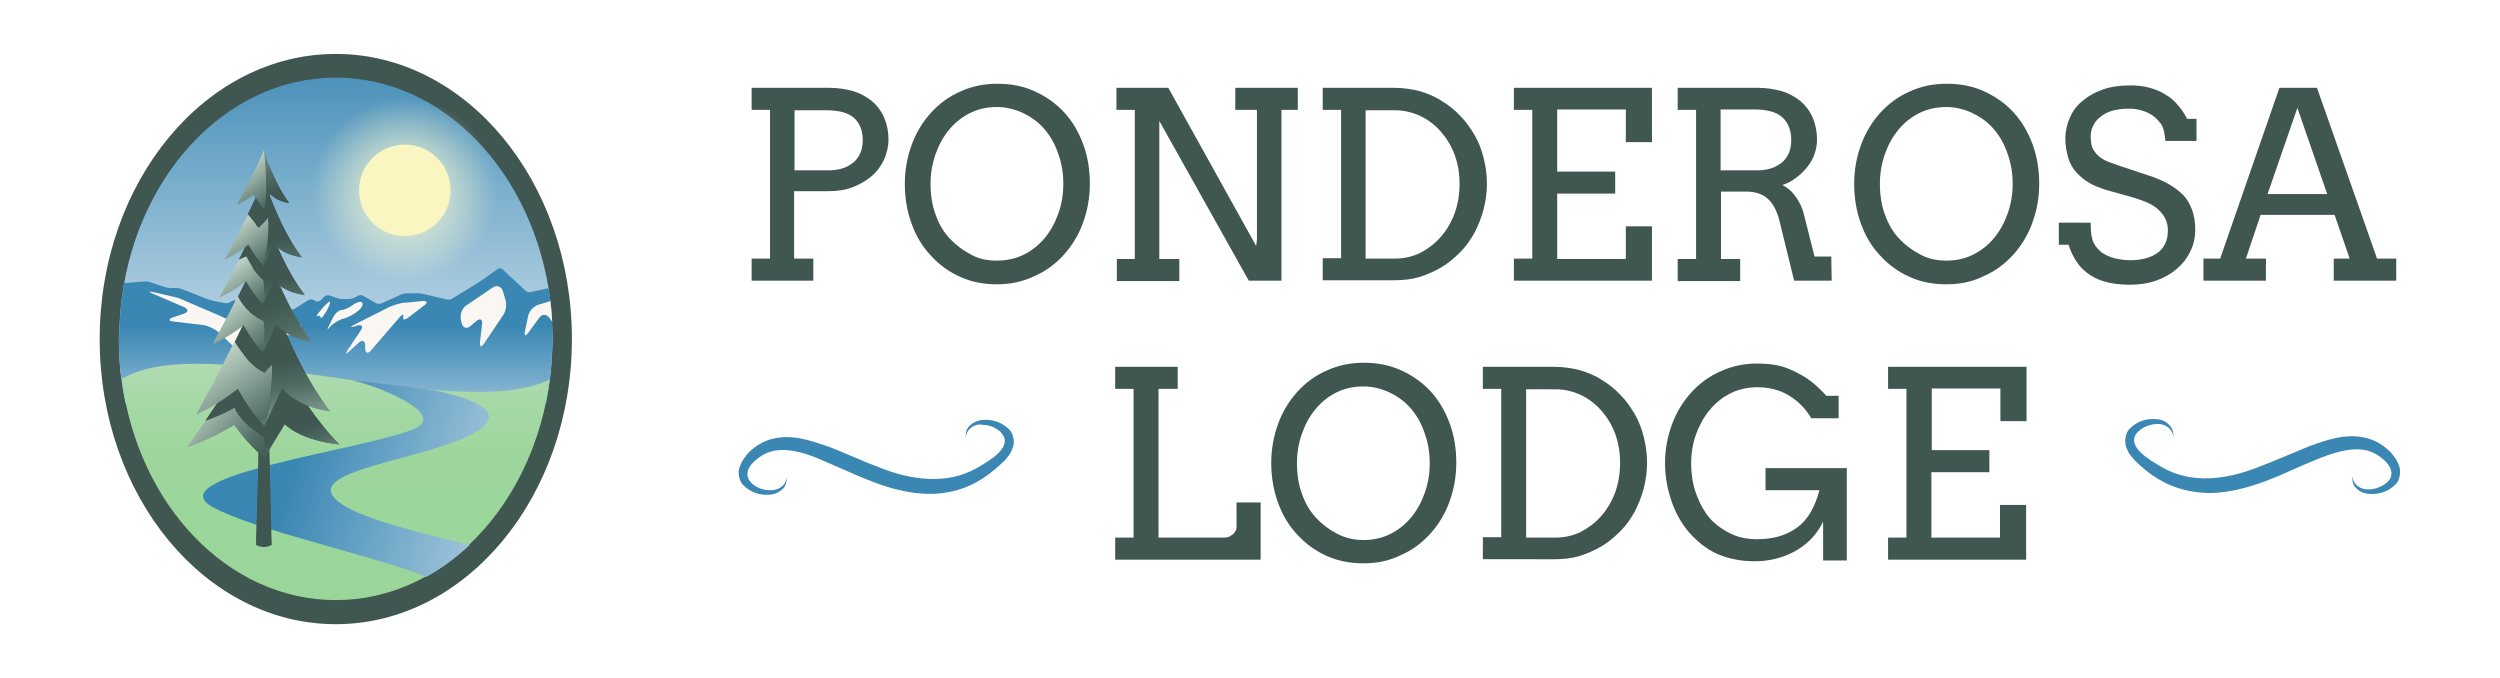 <?xml version="1.0" encoding="utf-8"?>
<!-- Generator: Adobe Illustrator 25.2.3, SVG Export Plug-In . SVG Version: 6.00 Build 0)  -->
<svg version="1.1" id="Layer_1" xmlns="http://www.w3.org/2000/svg" xmlns:xlink="http://www.w3.org/1999/xlink" x="0px" y="0px"
	 viewBox="0 0 612 166" style="enable-background:new 0 0 612 166;" xml:space="preserve">
<style type="text/css">
	.st0{fill:#FAF7F2;}
	.st1{fill:#FEFBE9;}
	.st2{fill:#183A1D;}
	.st3{fill:#E1EEDD;}
	.st4{fill:#F6C453;}
	.st5{fill:#F0A04B;}
	.st6{fill:#FFFFFF;}
	.st7{fill:#BACEC1;}
	.st8{fill:#455D58;}
	.st9{fill:#3F5651;}
	.st10{fill:none;stroke:#15648C;stroke-width:0.75;stroke-miterlimit:10;}
	.st11{fill:#DE8B5B;}
	.st12{fill:#17331D;}
	.st13{fill:#FFB7AE;}
	.st14{fill:#0F4666;}
	.st15{fill:#41728F;}
	.st16{fill:#E29A70;}
	.st17{fill:url(#XMLID_982_);}
	.st18{fill:url(#XMLID_983_);}
	.st19{fill:url(#XMLID_984_);}
	.st20{fill:url(#XMLID_985_);}
	.st21{fill:url(#XMLID_986_);}
	.st22{fill:url(#XMLID_987_);}
	.st23{fill:url(#XMLID_988_);}
	.st24{fill:url(#XMLID_989_);}
	.st25{fill:url(#XMLID_990_);}
	.st26{fill:url(#XMLID_991_);}
	.st27{fill:url(#XMLID_992_);}
	.st28{fill:url(#XMLID_993_);}
	.st29{fill:url(#XMLID_994_);}
	.st30{fill:url(#XMLID_995_);}
	.st31{fill:url(#XMLID_996_);}
	.st32{fill:url(#XMLID_997_);}
	.st33{fill:url(#XMLID_998_);}
	.st34{fill:url(#XMLID_999_);}
	.st35{fill:url(#XMLID_1000_);}
	.st36{fill:url(#XMLID_1001_);}
	.st37{fill:url(#XMLID_1002_);}
	.st38{fill:url(#XMLID_1003_);}
	.st39{fill:url(#XMLID_1004_);}
	.st40{fill:url(#XMLID_1005_);}
	.st41{fill:url(#XMLID_1006_);}
	.st42{fill:url(#XMLID_1007_);}
	.st43{fill:url(#XMLID_1008_);}
	.st44{fill:url(#XMLID_1009_);}
	.st45{fill:url(#XMLID_1010_);}
	.st46{fill:url(#XMLID_1011_);}
	.st47{fill:url(#XMLID_1012_);}
	.st48{fill:url(#XMLID_1013_);}
	.st49{fill:url(#XMLID_1014_);}
	.st50{fill:url(#XMLID_1015_);}
	.st51{fill:url(#XMLID_1016_);}
	.st52{fill:url(#XMLID_1017_);}
	.st53{fill:url(#XMLID_1018_);}
	.st54{fill:url(#XMLID_1019_);}
	.st55{fill:url(#XMLID_1020_);}
	.st56{fill:url(#XMLID_1021_);}
	.st57{fill:url(#XMLID_1022_);}
	.st58{fill:url(#XMLID_1023_);}
	.st59{fill:url(#XMLID_1024_);}
	.st60{fill:url(#XMLID_1025_);}
	.st61{fill:url(#XMLID_1026_);}
	.st62{fill:url(#XMLID_1027_);}
	.st63{fill:url(#XMLID_1028_);}
	.st64{fill:url(#XMLID_1029_);}
	.st65{fill:url(#XMLID_1030_);}
	.st66{fill:url(#XMLID_1031_);}
	.st67{fill:url(#XMLID_1032_);}
	.st68{fill:url(#XMLID_1033_);}
	.st69{fill:url(#XMLID_1034_);}
	.st70{fill:url(#XMLID_1035_);}
	.st71{fill:url(#XMLID_1036_);}
	.st72{fill:url(#XMLID_1037_);}
	.st73{fill:url(#XMLID_1038_);}
	.st74{fill:url(#XMLID_1039_);}
	.st75{fill:url(#XMLID_1040_);}
	.st76{fill:url(#XMLID_1041_);}
	.st77{fill:url(#XMLID_1042_);}
	.st78{fill:url(#XMLID_1043_);}
	.st79{fill:url(#XMLID_1044_);}
	.st80{fill:url(#XMLID_1045_);}
	.st81{fill:url(#XMLID_1046_);}
	.st82{fill:url(#XMLID_1047_);}
	.st83{fill:url(#XMLID_1048_);}
	.st84{fill:url(#XMLID_1049_);}
	.st85{fill:url(#XMLID_1050_);}
	.st86{fill:url(#XMLID_1051_);}
	.st87{fill:url(#XMLID_1052_);}
	.st88{fill:url(#XMLID_1053_);}
	.st89{fill:url(#XMLID_1054_);}
	.st90{fill:url(#XMLID_1055_);}
	.st91{fill:url(#XMLID_1056_);}
	.st92{fill:url(#XMLID_1057_);}
	.st93{fill:url(#XMLID_1058_);}
	.st94{fill:url(#XMLID_1059_);}
	.st95{fill:url(#XMLID_1060_);}
	.st96{fill:url(#XMLID_1061_);}
	.st97{fill:url(#XMLID_1062_);}
	.st98{fill:url(#XMLID_1063_);}
	.st99{fill:url(#XMLID_1064_);}
	.st100{fill:url(#XMLID_1065_);}
	.st101{fill:url(#XMLID_1066_);}
	.st102{fill:url(#XMLID_1067_);}
	.st103{fill:url(#XMLID_1068_);}
	.st104{fill:url(#XMLID_1069_);}
	.st105{fill:url(#XMLID_1070_);}
	.st106{fill:url(#XMLID_1071_);}
	.st107{fill:url(#XMLID_1072_);}
	.st108{fill:url(#XMLID_1073_);}
	.st109{fill:url(#XMLID_1074_);}
	.st110{fill:url(#XMLID_1075_);}
	.st111{fill:url(#XMLID_1076_);}
	.st112{fill:url(#XMLID_1077_);}
	.st113{fill:url(#XMLID_1078_);}
	.st114{fill:url(#XMLID_1079_);}
	.st115{fill:url(#XMLID_1080_);}
	.st116{fill:url(#XMLID_1081_);}
	.st117{fill:url(#XMLID_1082_);}
	.st118{fill:url(#XMLID_1083_);}
	.st119{fill:url(#XMLID_1084_);}
	.st120{fill:url(#XMLID_1085_);}
	.st121{fill:url(#XMLID_1086_);}
	.st122{fill:url(#XMLID_1087_);}
	.st123{fill:url(#XMLID_1088_);}
	.st124{fill:url(#XMLID_1089_);}
	.st125{fill:url(#XMLID_1090_);}
	.st126{fill:url(#XMLID_1091_);}
	.st127{fill:url(#XMLID_1092_);}
	.st128{fill:url(#XMLID_1093_);}
	.st129{fill:url(#XMLID_1094_);}
	.st130{fill:url(#XMLID_1095_);}
	.st131{fill:url(#XMLID_1096_);}
	.st132{fill:url(#XMLID_1097_);}
	.st133{fill:url(#XMLID_1098_);}
	.st134{fill:url(#XMLID_1099_);}
	.st135{fill:url(#XMLID_1100_);}
	.st136{fill:url(#XMLID_1101_);}
	.st137{fill:url(#XMLID_1102_);}
	.st138{fill:url(#XMLID_1103_);}
	.st139{fill:url(#XMLID_1104_);}
	.st140{fill:url(#XMLID_1105_);}
	.st141{fill:url(#XMLID_1106_);}
	.st142{fill:url(#XMLID_1107_);}
	.st143{fill:url(#XMLID_1108_);}
	.st144{fill:url(#XMLID_1109_);}
	.st145{fill:url(#XMLID_1110_);}
	.st146{fill:url(#XMLID_1111_);}
	.st147{fill:url(#XMLID_1112_);}
	.st148{fill:url(#XMLID_1113_);}
	.st149{fill:url(#XMLID_1114_);}
	.st150{fill:url(#XMLID_1115_);}
	.st151{fill:url(#XMLID_1116_);}
	.st152{fill:url(#XMLID_1117_);}
	.st153{fill:url(#XMLID_1118_);}
	.st154{fill:url(#XMLID_1119_);}
	.st155{fill:url(#XMLID_1120_);}
	.st156{fill:url(#XMLID_1121_);}
	.st157{fill:url(#XMLID_1122_);}
	.st158{fill:url(#XMLID_1123_);}
	.st159{fill:url(#XMLID_1124_);}
	.st160{fill:url(#XMLID_1125_);}
	.st161{fill:url(#XMLID_1126_);}
	.st162{fill:url(#XMLID_1127_);}
	.st163{fill:url(#XMLID_1128_);}
	.st164{fill:url(#XMLID_1129_);}
	.st165{fill:url(#XMLID_1130_);}
	.st166{fill:url(#XMLID_1131_);}
	.st167{fill:url(#XMLID_1132_);}
	.st168{fill:url(#XMLID_1133_);}
	.st169{fill:url(#XMLID_1134_);}
	.st170{fill:url(#XMLID_1135_);}
	.st171{fill:url(#XMLID_1136_);}
	.st172{fill:url(#XMLID_1137_);}
	.st173{fill:url(#XMLID_1138_);}
	.st174{fill:url(#XMLID_1139_);}
	.st175{fill:url(#XMLID_1140_);}
	.st176{fill:url(#XMLID_1141_);}
	.st177{fill:url(#XMLID_1142_);}
	.st178{fill:url(#XMLID_1143_);}
	.st179{fill:url(#XMLID_1144_);}
	.st180{fill:url(#XMLID_1145_);}
	.st181{fill:url(#XMLID_1146_);}
	.st182{fill:url(#XMLID_1147_);}
	.st183{fill:url(#XMLID_1148_);}
	.st184{fill:url(#XMLID_1149_);}
	.st185{fill:url(#XMLID_1150_);}
	.st186{fill:url(#XMLID_1151_);}
	.st187{fill:url(#XMLID_1152_);}
	.st188{fill:url(#XMLID_1153_);}
	.st189{fill:url(#XMLID_1154_);}
	.st190{fill:url(#XMLID_1155_);}
	.st191{fill:url(#XMLID_1156_);}
	.st192{fill:url(#XMLID_1157_);}
	.st193{fill:url(#XMLID_1158_);}
	.st194{fill:url(#XMLID_1159_);}
	.st195{fill:url(#XMLID_1160_);}
	.st196{fill:url(#XMLID_1161_);}
	.st197{fill:url(#XMLID_1162_);}
	.st198{fill:url(#XMLID_1163_);}
	.st199{fill:url(#XMLID_1164_);}
	.st200{fill:url(#XMLID_1165_);}
	.st201{fill:url(#XMLID_1166_);}
	.st202{fill:url(#XMLID_1167_);}
	.st203{fill:url(#XMLID_1168_);}
	.st204{fill:url(#XMLID_1169_);}
	.st205{fill:url(#XMLID_1170_);}
	.st206{fill:#516D66;}
	.st207{fill:url(#SVGID_3_);}
	.st208{fill:url(#SVGID_4_);}
	.st209{fill:#8DAABC;}
	.st210{fill:#678EA5;}
	.st211{fill:url(#SVGID_5_);}
	.st212{fill:url(#XMLID_1171_);}
	.st213{fill:url(#XMLID_1172_);}
	.st214{fill:url(#XMLID_1173_);}
	.st215{fill:url(#XMLID_1174_);}
	.st216{fill:url(#XMLID_1175_);}
	.st217{fill:url(#XMLID_1176_);}
	.st218{fill:url(#XMLID_1177_);}
	.st219{fill:url(#XMLID_1178_);}
	.st220{fill:url(#XMLID_1179_);}
	.st221{fill:url(#XMLID_1180_);}
	.st222{fill:url(#XMLID_1181_);}
	.st223{fill:url(#XMLID_1182_);}
	.st224{fill:url(#XMLID_1183_);}
	.st225{fill:url(#XMLID_1184_);}
	.st226{fill:url(#XMLID_1185_);}
	.st227{fill:url(#XMLID_1186_);}
	.st228{fill:url(#XMLID_1187_);}
	.st229{fill:url(#XMLID_1188_);}
	.st230{fill:url(#XMLID_1189_);}
	.st231{fill:url(#XMLID_1190_);}
	.st232{fill:url(#XMLID_1191_);}
	.st233{fill:url(#XMLID_1192_);}
	.st234{fill:url(#XMLID_1193_);}
	.st235{fill:url(#XMLID_1194_);}
	.st236{fill:url(#XMLID_1195_);}
	.st237{fill:url(#XMLID_1196_);}
	.st238{fill:none;}
	.st239{fill:url(#SVGID_6_);}
	.st240{fill:url(#SVGID_7_);}
	.st241{fill:url(#XMLID_1197_);}
	.st242{fill:url(#XMLID_1198_);}
	.st243{fill:url(#XMLID_1199_);}
	.st244{fill:url(#XMLID_1200_);}
	.st245{fill:url(#XMLID_1201_);}
	.st246{fill:url(#XMLID_1202_);}
	.st247{fill:url(#XMLID_1203_);}
	.st248{fill:url(#XMLID_1204_);}
	.st249{fill:url(#XMLID_1205_);}
	.st250{fill:url(#XMLID_1206_);}
	.st251{fill:url(#XMLID_1207_);}
	.st252{fill:url(#XMLID_1208_);}
	.st253{fill:url(#XMLID_1209_);}
	.st254{fill:url(#XMLID_1210_);}
	.st255{fill:url(#XMLID_1211_);}
	.st256{fill:url(#XMLID_1212_);}
	.st257{fill:url(#XMLID_1213_);}
	.st258{fill:url(#XMLID_1214_);}
	.st259{fill:url(#XMLID_1215_);}
	.st260{fill:url(#XMLID_1216_);}
	.st261{fill:url(#XMLID_1217_);}
	.st262{fill:url(#XMLID_1218_);}
	.st263{fill:url(#XMLID_1219_);}
	.st264{fill:url(#XMLID_1220_);}
	.st265{fill:url(#XMLID_1221_);}
	.st266{fill:url(#XMLID_1222_);}
	.st267{fill:url(#SVGID_8_);}
	.st268{fill:#FFFED3;}
	.st269{fill:url(#SVGID_9_);}
	.st270{fill:url(#SVGID_10_);}
	.st271{fill:url(#SVGID_11_);}
	.st272{fill:url(#XMLID_1223_);}
	.st273{fill:url(#XMLID_1224_);}
	.st274{fill:url(#XMLID_1225_);}
	.st275{fill:url(#XMLID_1226_);}
	.st276{fill:url(#XMLID_1227_);}
	.st277{fill:url(#XMLID_1228_);}
	.st278{fill:url(#XMLID_1229_);}
	.st279{fill:url(#XMLID_1230_);}
	.st280{fill:url(#XMLID_1231_);}
	.st281{fill:url(#XMLID_1232_);}
	.st282{fill:url(#XMLID_1233_);}
	.st283{fill:url(#XMLID_1234_);}
	.st284{fill:url(#XMLID_1235_);}
	.st285{fill:url(#XMLID_1236_);}
	.st286{fill:url(#XMLID_1237_);}
	.st287{fill:url(#XMLID_1238_);}
	.st288{fill:url(#XMLID_1239_);}
	.st289{fill:url(#XMLID_1240_);}
	.st290{fill:url(#XMLID_1241_);}
	.st291{fill:url(#XMLID_1242_);}
	.st292{fill:url(#XMLID_1243_);}
	.st293{fill:url(#XMLID_1244_);}
	.st294{fill:url(#XMLID_1245_);}
	.st295{fill:url(#XMLID_1246_);}
	.st296{fill:url(#XMLID_1247_);}
	.st297{fill:url(#XMLID_1248_);}
	.st298{fill:url(#SVGID_12_);}
	.st299{fill:url(#SVGID_13_);}
	.st300{fill:url(#SVGID_14_);}
	.st301{fill:url(#SVGID_15_);}
	.st302{fill:url(#SVGID_16_);}
	.st303{fill:url(#SVGID_17_);}
	.st304{fill:url(#SVGID_18_);}
	.st305{fill:url(#SVGID_19_);}
	.st306{fill:url(#XMLID_1249_);}
	.st307{fill:url(#XMLID_1250_);}
	.st308{fill:url(#XMLID_1251_);}
	.st309{fill:url(#XMLID_1252_);}
	.st310{fill:url(#XMLID_1253_);}
	.st311{fill:url(#XMLID_1254_);}
	.st312{fill:url(#XMLID_1255_);}
	.st313{fill:url(#XMLID_1256_);}
	.st314{fill:url(#XMLID_1257_);}
	.st315{fill:url(#XMLID_1258_);}
	.st316{fill:url(#XMLID_1259_);}
	.st317{fill:url(#XMLID_1260_);}
	.st318{fill:url(#XMLID_1261_);}
	.st319{fill:url(#XMLID_1262_);}
	.st320{fill:url(#XMLID_1263_);}
	.st321{fill:url(#XMLID_1264_);}
	.st322{fill:url(#XMLID_1265_);}
	.st323{fill:url(#XMLID_1266_);}
	.st324{fill:url(#XMLID_1267_);}
	.st325{fill:url(#XMLID_1268_);}
	.st326{fill:url(#XMLID_1269_);}
	.st327{fill:url(#XMLID_1270_);}
	.st328{fill:url(#XMLID_1271_);}
	.st329{fill:url(#XMLID_1272_);}
	.st330{fill:url(#XMLID_1273_);}
	.st331{fill:url(#XMLID_1274_);}
	.st332{fill:url(#SVGID_20_);}
	.st333{fill:url(#SVGID_21_);}
	.st334{fill:url(#SVGID_22_);}
	.st335{fill:url(#SVGID_23_);}
	.st336{fill:url(#XMLID_1275_);}
	.st337{fill:url(#XMLID_1276_);}
	.st338{fill:url(#XMLID_1277_);}
	.st339{fill:url(#XMLID_1278_);}
	.st340{fill:url(#XMLID_1279_);}
	.st341{fill:url(#XMLID_1280_);}
	.st342{fill:url(#XMLID_1281_);}
	.st343{fill:url(#XMLID_1282_);}
	.st344{fill:url(#XMLID_1283_);}
	.st345{fill:url(#XMLID_1284_);}
	.st346{fill:url(#XMLID_1285_);}
	.st347{fill:url(#XMLID_1286_);}
	.st348{fill:url(#XMLID_1287_);}
	.st349{fill:url(#XMLID_1288_);}
	.st350{fill:url(#XMLID_1289_);}
	.st351{fill:url(#XMLID_1290_);}
	.st352{fill:url(#XMLID_1291_);}
	.st353{fill:url(#XMLID_1292_);}
	.st354{fill:url(#XMLID_1293_);}
	.st355{fill:url(#XMLID_1294_);}
	.st356{fill:url(#XMLID_1295_);}
	.st357{fill:url(#XMLID_1296_);}
	.st358{fill:url(#XMLID_1297_);}
	.st359{fill:url(#XMLID_1298_);}
	.st360{fill:url(#XMLID_1299_);}
	.st361{fill:url(#XMLID_1300_);}
	.st362{fill:url(#SVGID_24_);}
	.st363{fill:url(#SVGID_25_);}
	.st364{fill:url(#SVGID_26_);}
	.st365{fill:url(#XMLID_1301_);}
	.st366{fill:url(#XMLID_1302_);}
	.st367{fill:url(#XMLID_1303_);}
	.st368{fill:url(#XMLID_1304_);}
	.st369{fill:url(#XMLID_1305_);}
	.st370{fill:url(#XMLID_1306_);}
	.st371{fill:url(#XMLID_1307_);}
	.st372{fill:url(#XMLID_1308_);}
	.st373{fill:url(#XMLID_1309_);}
	.st374{fill:url(#XMLID_1310_);}
	.st375{fill:url(#XMLID_1311_);}
	.st376{fill:url(#XMLID_1312_);}
	.st377{fill:url(#XMLID_1313_);}
	.st378{fill:url(#XMLID_1314_);}
	.st379{fill:url(#XMLID_1315_);}
	.st380{fill:url(#XMLID_1316_);}
	.st381{fill:url(#XMLID_1317_);}
	.st382{fill:url(#XMLID_1318_);}
	.st383{fill:url(#XMLID_1319_);}
	.st384{fill:url(#XMLID_1320_);}
	.st385{fill:url(#XMLID_1321_);}
	.st386{fill:url(#XMLID_1322_);}
	.st387{fill:url(#XMLID_1323_);}
	.st388{fill:url(#XMLID_1324_);}
	.st389{fill:url(#XMLID_1325_);}
	.st390{fill:url(#XMLID_1326_);}
	.st391{fill:url(#SVGID_27_);}
	.st392{fill:url(#SVGID_28_);}
	.st393{fill:url(#SVGID_29_);}
	.st394{fill:url(#SVGID_30_);}
	.st395{fill:url(#SVGID_31_);}
	.st396{fill:url(#XMLID_1327_);}
	.st397{fill:url(#XMLID_1328_);}
	.st398{fill:url(#XMLID_1329_);}
	.st399{fill:url(#XMLID_1330_);}
	.st400{fill:url(#XMLID_1331_);}
	.st401{fill:url(#XMLID_1332_);}
	.st402{fill:url(#XMLID_1333_);}
	.st403{fill:url(#XMLID_1334_);}
	.st404{fill:url(#XMLID_1335_);}
	.st405{fill:url(#XMLID_1336_);}
	.st406{fill:url(#XMLID_1337_);}
	.st407{fill:url(#XMLID_1338_);}
	.st408{fill:url(#XMLID_1339_);}
	.st409{fill:url(#XMLID_1340_);}
	.st410{fill:url(#XMLID_1341_);}
	.st411{fill:url(#XMLID_1342_);}
	.st412{fill:url(#XMLID_1343_);}
	.st413{fill:url(#XMLID_1344_);}
	.st414{fill:url(#XMLID_1345_);}
	.st415{fill:url(#XMLID_1346_);}
	.st416{fill:url(#XMLID_1347_);}
	.st417{fill:url(#XMLID_1348_);}
	.st418{fill:url(#XMLID_1349_);}
	.st419{fill:url(#XMLID_1350_);}
	.st420{fill:url(#XMLID_1351_);}
	.st421{fill:url(#XMLID_1352_);}
	.st422{fill:url(#SVGID_32_);}
	.st423{fill:url(#SVGID_33_);}
	.st424{fill:url(#SVGID_34_);}
	.st425{fill:url(#SVGID_35_);}
	.st426{fill:url(#SVGID_36_);}
	.st427{fill:url(#XMLID_1353_);}
	.st428{fill:url(#XMLID_1354_);}
	.st429{fill:url(#XMLID_1355_);}
	.st430{fill:url(#XMLID_1356_);}
	.st431{fill:url(#XMLID_1357_);}
	.st432{fill:url(#XMLID_1358_);}
	.st433{fill:url(#XMLID_1359_);}
	.st434{fill:url(#XMLID_1360_);}
	.st435{fill:url(#XMLID_1361_);}
	.st436{fill:url(#XMLID_1362_);}
	.st437{fill:url(#XMLID_1363_);}
	.st438{fill:url(#XMLID_1364_);}
	.st439{fill:url(#XMLID_1365_);}
	.st440{fill:url(#XMLID_1366_);}
	.st441{fill:url(#XMLID_1367_);}
	.st442{fill:url(#XMLID_1368_);}
	.st443{fill:url(#XMLID_1369_);}
	.st444{fill:url(#XMLID_1370_);}
	.st445{fill:url(#XMLID_1371_);}
	.st446{fill:url(#XMLID_1372_);}
	.st447{fill:url(#XMLID_1373_);}
	.st448{fill:url(#XMLID_1374_);}
	.st449{fill:url(#XMLID_1375_);}
	.st450{fill:url(#XMLID_1376_);}
	.st451{fill:url(#XMLID_1377_);}
	.st452{fill:url(#XMLID_1378_);}
	.st453{fill:url(#SVGID_37_);}
	.st454{fill:url(#SVGID_38_);}
	.st455{fill:url(#SVGID_39_);}
	.st456{fill:url(#SVGID_40_);}
	.st457{fill:url(#SVGID_41_);}
	.st458{fill:url(#XMLID_1379_);}
	.st459{fill:url(#XMLID_1380_);}
	.st460{fill:url(#XMLID_1381_);}
	.st461{fill:url(#XMLID_1382_);}
	.st462{fill:url(#XMLID_1383_);}
	.st463{fill:url(#XMLID_1384_);}
	.st464{fill:url(#XMLID_1385_);}
	.st465{fill:url(#XMLID_1386_);}
	.st466{fill:url(#XMLID_1387_);}
	.st467{fill:url(#XMLID_1388_);}
	.st468{fill:url(#XMLID_1389_);}
	.st469{fill:url(#XMLID_1390_);}
	.st470{fill:url(#XMLID_1391_);}
	.st471{fill:url(#XMLID_1392_);}
	.st472{fill:url(#XMLID_1393_);}
	.st473{fill:url(#XMLID_1394_);}
	.st474{fill:url(#XMLID_1395_);}
	.st475{fill:url(#XMLID_1396_);}
	.st476{fill:url(#XMLID_1397_);}
	.st477{fill:url(#XMLID_1398_);}
	.st478{fill:url(#XMLID_1399_);}
	.st479{fill:url(#XMLID_1400_);}
	.st480{fill:url(#XMLID_1401_);}
	.st481{fill:url(#XMLID_1402_);}
	.st482{fill:url(#XMLID_1403_);}
	.st483{fill:url(#XMLID_1404_);}
	.st484{fill:url(#SVGID_42_);}
	.st485{fill:url(#SVGID_43_);}
	.st486{fill:url(#SVGID_44_);}
	.st487{fill:url(#SVGID_45_);}
	.st488{fill:url(#SVGID_46_);}
	.st489{fill:url(#XMLID_1405_);}
	.st490{fill:url(#XMLID_1406_);}
	.st491{fill:url(#XMLID_1407_);}
	.st492{fill:url(#XMLID_1408_);}
	.st493{fill:url(#XMLID_1409_);}
	.st494{fill:url(#XMLID_1410_);}
	.st495{fill:url(#XMLID_1411_);}
	.st496{fill:url(#XMLID_1412_);}
	.st497{fill:url(#XMLID_1413_);}
	.st498{fill:url(#XMLID_1414_);}
	.st499{fill:url(#XMLID_1415_);}
	.st500{fill:url(#XMLID_1416_);}
	.st501{fill:url(#XMLID_1417_);}
	.st502{fill:url(#XMLID_1418_);}
	.st503{fill:url(#XMLID_1419_);}
	.st504{fill:url(#XMLID_1420_);}
	.st505{fill:url(#XMLID_1421_);}
	.st506{fill:url(#XMLID_1422_);}
	.st507{fill:url(#XMLID_1423_);}
	.st508{fill:url(#XMLID_1424_);}
	.st509{fill:url(#XMLID_1425_);}
	.st510{fill:url(#XMLID_1426_);}
	.st511{fill:url(#XMLID_1427_);}
	.st512{fill:url(#XMLID_1428_);}
	.st513{fill:url(#XMLID_1429_);}
	.st514{fill:url(#XMLID_1430_);}
	.st515{fill:url(#SVGID_47_);}
	.st516{fill:url(#SVGID_48_);}
	.st517{fill:url(#SVGID_49_);}
	.st518{fill:url(#SVGID_50_);}
	.st519{fill:url(#XMLID_1431_);}
	.st520{fill:url(#XMLID_1432_);}
	.st521{fill:url(#XMLID_1433_);}
	.st522{fill:url(#XMLID_1434_);}
	.st523{fill:url(#XMLID_1435_);}
	.st524{fill:url(#XMLID_1436_);}
	.st525{fill:url(#XMLID_1437_);}
	.st526{fill:url(#XMLID_1438_);}
	.st527{fill:url(#XMLID_1439_);}
	.st528{fill:url(#XMLID_1440_);}
	.st529{fill:url(#XMLID_1441_);}
	.st530{fill:url(#XMLID_1442_);}
	.st531{fill:url(#XMLID_1443_);}
	.st532{fill:url(#XMLID_1444_);}
	.st533{fill:url(#XMLID_1445_);}
	.st534{fill:url(#XMLID_1446_);}
	.st535{fill:url(#XMLID_1447_);}
	.st536{fill:url(#XMLID_1448_);}
	.st537{fill:url(#XMLID_1449_);}
	.st538{fill:url(#XMLID_1450_);}
	.st539{fill:url(#XMLID_1451_);}
	.st540{fill:url(#XMLID_1452_);}
	.st541{fill:url(#XMLID_1453_);}
	.st542{fill:url(#XMLID_1454_);}
	.st543{fill:url(#XMLID_1455_);}
	.st544{fill:url(#XMLID_1456_);}
	.st545{fill:url(#SVGID_51_);}
	.st546{fill:url(#SVGID_52_);}
	.st547{fill:url(#SVGID_53_);}
	.st548{fill:url(#SVGID_54_);}
	.st549{fill:url(#XMLID_1457_);}
	.st550{fill:url(#XMLID_1458_);}
	.st551{fill:url(#XMLID_1459_);}
	.st552{fill:url(#XMLID_1460_);}
	.st553{fill:url(#XMLID_1461_);}
	.st554{fill:url(#XMLID_1462_);}
	.st555{fill:url(#XMLID_1463_);}
	.st556{fill:url(#XMLID_1464_);}
	.st557{fill:url(#XMLID_1465_);}
	.st558{fill:url(#XMLID_1466_);}
	.st559{fill:url(#XMLID_1467_);}
	.st560{fill:url(#XMLID_1468_);}
	.st561{fill:url(#XMLID_1469_);}
	.st562{fill:url(#XMLID_1470_);}
	.st563{fill:url(#XMLID_1471_);}
	.st564{fill:url(#XMLID_1472_);}
	.st565{fill:url(#XMLID_1473_);}
	.st566{fill:url(#XMLID_1474_);}
	.st567{fill:url(#XMLID_1475_);}
	.st568{fill:url(#XMLID_1476_);}
	.st569{fill:url(#XMLID_1477_);}
	.st570{fill:url(#XMLID_1478_);}
	.st571{fill:url(#XMLID_1479_);}
	.st572{fill:url(#XMLID_1480_);}
	.st573{fill:url(#XMLID_1481_);}
	.st574{fill:url(#XMLID_1482_);}
	.st575{fill:url(#SVGID_55_);}
	.st576{fill:url(#SVGID_56_);}
	.st577{fill:url(#SVGID_57_);}
	.st578{fill:url(#SVGID_58_);}
	.st579{fill:url(#SVGID_59_);}
	.st580{fill:url(#XMLID_1483_);}
	.st581{fill:url(#XMLID_1484_);}
	.st582{fill:url(#XMLID_1485_);}
	.st583{fill:url(#XMLID_1486_);}
	.st584{fill:url(#XMLID_1487_);}
	.st585{fill:url(#XMLID_1488_);}
	.st586{fill:url(#XMLID_1489_);}
	.st587{fill:url(#XMLID_1490_);}
	.st588{fill:url(#XMLID_1491_);}
	.st589{fill:url(#XMLID_1492_);}
	.st590{fill:url(#XMLID_1493_);}
	.st591{fill:url(#XMLID_1494_);}
	.st592{fill:url(#XMLID_1495_);}
	.st593{fill:url(#XMLID_1496_);}
	.st594{fill:url(#XMLID_1497_);}
	.st595{fill:url(#XMLID_1498_);}
	.st596{fill:url(#XMLID_1499_);}
	.st597{fill:url(#XMLID_1500_);}
	.st598{fill:url(#XMLID_1501_);}
	.st599{fill:url(#XMLID_1502_);}
	.st600{fill:url(#XMLID_1503_);}
	.st601{fill:url(#XMLID_1504_);}
	.st602{fill:url(#XMLID_1505_);}
	.st603{fill:url(#XMLID_1506_);}
	.st604{fill:url(#XMLID_1507_);}
	.st605{fill:url(#XMLID_1508_);}
	.st606{fill:url(#SVGID_60_);}
	.st607{fill:url(#SVGID_61_);}
	.st608{fill:url(#SVGID_62_);}
	.st609{fill:url(#SVGID_63_);}
	.st610{fill:url(#SVGID_64_);}
	.st611{fill:url(#XMLID_1509_);}
	.st612{fill:url(#XMLID_1510_);}
	.st613{fill:url(#XMLID_1511_);}
	.st614{fill:url(#XMLID_1512_);}
	.st615{fill:url(#XMLID_1513_);}
	.st616{fill:url(#XMLID_1514_);}
	.st617{fill:url(#XMLID_1515_);}
	.st618{fill:url(#XMLID_1516_);}
	.st619{fill:url(#XMLID_1517_);}
	.st620{fill:url(#XMLID_1518_);}
	.st621{fill:url(#XMLID_1519_);}
	.st622{fill:url(#XMLID_1520_);}
	.st623{fill:url(#XMLID_1521_);}
	.st624{fill:url(#XMLID_1522_);}
	.st625{fill:url(#XMLID_1523_);}
	.st626{fill:url(#XMLID_1524_);}
	.st627{fill:url(#XMLID_1525_);}
	.st628{fill:url(#XMLID_1526_);}
	.st629{fill:url(#XMLID_1527_);}
	.st630{fill:url(#XMLID_1528_);}
	.st631{fill:url(#XMLID_1529_);}
	.st632{fill:url(#XMLID_1530_);}
	.st633{fill:url(#XMLID_1531_);}
	.st634{fill:url(#XMLID_1532_);}
	.st635{fill:url(#XMLID_1533_);}
	.st636{fill:url(#XMLID_1534_);}
	.st637{fill:url(#SVGID_65_);}
	.st638{fill:url(#SVGID_66_);}
	.st639{fill:url(#SVGID_67_);}
	.st640{fill:url(#SVGID_68_);}
	.st641{fill:url(#SVGID_69_);}
	.st642{fill:url(#XMLID_1535_);}
	.st643{fill:url(#XMLID_1536_);}
	.st644{fill:url(#XMLID_1537_);}
	.st645{fill:url(#XMLID_1538_);}
	.st646{fill:url(#XMLID_1539_);}
	.st647{fill:url(#XMLID_1540_);}
	.st648{fill:url(#XMLID_1541_);}
	.st649{fill:url(#XMLID_1542_);}
	.st650{fill:url(#XMLID_1543_);}
	.st651{fill:url(#XMLID_1544_);}
	.st652{fill:url(#XMLID_1545_);}
	.st653{fill:url(#XMLID_1546_);}
	.st654{fill:url(#XMLID_1547_);}
	.st655{fill:url(#XMLID_1548_);}
	.st656{fill:url(#XMLID_1549_);}
	.st657{fill:url(#XMLID_1550_);}
	.st658{fill:url(#XMLID_1551_);}
	.st659{fill:url(#XMLID_1552_);}
	.st660{fill:url(#XMLID_1553_);}
	.st661{fill:url(#XMLID_1554_);}
	.st662{fill:url(#XMLID_1555_);}
	.st663{fill:url(#XMLID_1556_);}
	.st664{fill:url(#XMLID_1557_);}
	.st665{fill:url(#XMLID_1558_);}
	.st666{fill:url(#XMLID_1559_);}
	.st667{fill:url(#XMLID_1560_);}
	.st668{fill:url(#SVGID_70_);}
	.st669{fill:url(#SVGID_71_);}
	.st670{fill:url(#SVGID_72_);}
	.st671{fill:url(#SVGID_73_);}
	.st672{fill:url(#SVGID_74_);}
	.st673{fill:url(#XMLID_1561_);}
	.st674{fill:url(#XMLID_1562_);}
	.st675{fill:url(#XMLID_1563_);}
	.st676{fill:url(#XMLID_1564_);}
	.st677{fill:url(#XMLID_1565_);}
	.st678{fill:url(#XMLID_1566_);}
	.st679{fill:url(#XMLID_1567_);}
	.st680{fill:url(#XMLID_1568_);}
	.st681{fill:url(#XMLID_1569_);}
	.st682{fill:url(#XMLID_1570_);}
	.st683{fill:url(#XMLID_1571_);}
	.st684{fill:url(#XMLID_1572_);}
	.st685{fill:url(#XMLID_1573_);}
	.st686{fill:url(#XMLID_1574_);}
	.st687{fill:url(#XMLID_1575_);}
	.st688{fill:url(#XMLID_1576_);}
	.st689{fill:url(#XMLID_1577_);}
	.st690{fill:url(#XMLID_1578_);}
	.st691{fill:url(#XMLID_1579_);}
	.st692{fill:url(#XMLID_1580_);}
	.st693{fill:url(#XMLID_1581_);}
	.st694{fill:url(#XMLID_1582_);}
	.st695{fill:url(#XMLID_1583_);}
	.st696{fill:url(#XMLID_1584_);}
	.st697{fill:url(#XMLID_1585_);}
	.st698{fill:url(#XMLID_1586_);}
	.st699{fill:url(#SVGID_75_);}
	.st700{fill:url(#SVGID_76_);}
	.st701{fill:url(#SVGID_77_);}
	.st702{fill:url(#SVGID_78_);}
	.st703{fill:url(#SVGID_79_);}
	.st704{fill:url(#XMLID_1587_);}
	.st705{fill:url(#XMLID_1588_);}
	.st706{fill:url(#XMLID_1589_);}
	.st707{fill:url(#XMLID_1590_);}
	.st708{fill:url(#XMLID_1591_);}
	.st709{fill:url(#XMLID_1592_);}
	.st710{fill:url(#XMLID_1593_);}
	.st711{fill:url(#XMLID_1594_);}
	.st712{fill:url(#XMLID_1595_);}
	.st713{fill:url(#XMLID_1596_);}
	.st714{fill:url(#XMLID_1597_);}
	.st715{fill:url(#XMLID_1598_);}
	.st716{fill:url(#XMLID_1599_);}
	.st717{fill:url(#XMLID_1600_);}
	.st718{fill:url(#XMLID_1601_);}
	.st719{fill:url(#XMLID_1602_);}
	.st720{fill:url(#XMLID_1603_);}
	.st721{fill:url(#XMLID_1604_);}
	.st722{fill:url(#XMLID_1605_);}
	.st723{fill:url(#XMLID_1606_);}
	.st724{fill:url(#XMLID_1607_);}
	.st725{fill:url(#XMLID_1608_);}
	.st726{fill:url(#XMLID_1609_);}
	.st727{fill:url(#XMLID_1610_);}
	.st728{fill:url(#XMLID_1611_);}
	.st729{fill:url(#XMLID_1612_);}
	.st730{fill:url(#SVGID_80_);}
	.st731{fill:url(#SVGID_81_);}
	.st732{fill:url(#SVGID_82_);}
	.st733{fill:url(#SVGID_83_);}
	.st734{fill:url(#SVGID_84_);}
	.st735{fill:url(#XMLID_1613_);}
	.st736{fill:url(#XMLID_1614_);}
	.st737{fill:url(#XMLID_1615_);}
	.st738{fill:url(#XMLID_1616_);}
	.st739{fill:url(#XMLID_1617_);}
	.st740{fill:url(#XMLID_1618_);}
	.st741{fill:url(#XMLID_1619_);}
	.st742{fill:url(#XMLID_1620_);}
	.st743{fill:url(#XMLID_1621_);}
	.st744{fill:url(#XMLID_1622_);}
	.st745{fill:url(#XMLID_1623_);}
	.st746{fill:url(#XMLID_1624_);}
	.st747{fill:url(#XMLID_1625_);}
	.st748{fill:url(#XMLID_1626_);}
	.st749{fill:url(#XMLID_1627_);}
	.st750{fill:url(#XMLID_1628_);}
	.st751{fill:url(#XMLID_1629_);}
	.st752{fill:url(#XMLID_1630_);}
	.st753{fill:url(#XMLID_1631_);}
	.st754{fill:url(#XMLID_1632_);}
	.st755{fill:url(#XMLID_1633_);}
	.st756{fill:url(#XMLID_1634_);}
	.st757{fill:url(#XMLID_1635_);}
	.st758{fill:url(#XMLID_1636_);}
	.st759{fill:url(#XMLID_1637_);}
	.st760{fill:url(#XMLID_1638_);}
	.st761{fill:url(#SVGID_85_);}
	.st762{fill:url(#SVGID_86_);}
	.st763{fill:url(#SVGID_87_);}
	.st764{fill:url(#SVGID_88_);}
	.st765{fill:url(#SVGID_89_);}
	.st766{fill:url(#XMLID_1639_);}
	.st767{fill:url(#XMLID_1640_);}
	.st768{fill:url(#XMLID_1641_);}
	.st769{fill:url(#XMLID_1642_);}
	.st770{fill:url(#XMLID_1643_);}
	.st771{fill:url(#XMLID_1644_);}
	.st772{fill:url(#XMLID_1645_);}
	.st773{fill:url(#XMLID_1646_);}
	.st774{fill:url(#XMLID_1647_);}
	.st775{fill:url(#XMLID_1648_);}
	.st776{fill:url(#XMLID_1649_);}
	.st777{fill:url(#XMLID_1650_);}
	.st778{fill:url(#XMLID_1651_);}
	.st779{fill:url(#XMLID_1652_);}
	.st780{fill:url(#XMLID_1653_);}
	.st781{fill:url(#XMLID_1654_);}
	.st782{fill:url(#XMLID_1655_);}
	.st783{fill:url(#XMLID_1656_);}
	.st784{fill:url(#XMLID_1657_);}
	.st785{fill:url(#XMLID_1658_);}
	.st786{fill:url(#XMLID_1659_);}
	.st787{fill:url(#XMLID_1660_);}
	.st788{fill:url(#XMLID_1661_);}
	.st789{fill:url(#XMLID_1662_);}
	.st790{fill:url(#XMLID_1663_);}
	.st791{fill:url(#XMLID_1664_);}
	.st792{fill:url(#SVGID_90_);}
	.st793{fill:url(#SVGID_91_);}
	.st794{fill:url(#SVGID_92_);}
	.st795{fill:url(#SVGID_93_);}
	.st796{fill:url(#SVGID_94_);}
	.st797{fill:url(#XMLID_1665_);}
	.st798{fill:url(#XMLID_1666_);}
	.st799{fill:url(#XMLID_1667_);}
	.st800{fill:url(#XMLID_1668_);}
	.st801{fill:url(#XMLID_1669_);}
	.st802{fill:url(#XMLID_1670_);}
	.st803{fill:url(#XMLID_1671_);}
	.st804{fill:url(#XMLID_1672_);}
	.st805{fill:url(#XMLID_1673_);}
	.st806{fill:url(#XMLID_1674_);}
	.st807{fill:url(#XMLID_1675_);}
	.st808{fill:url(#XMLID_1676_);}
	.st809{fill:url(#XMLID_1677_);}
	.st810{fill:url(#XMLID_1678_);}
	.st811{fill:url(#XMLID_1679_);}
	.st812{fill:url(#XMLID_1680_);}
	.st813{fill:url(#XMLID_1681_);}
	.st814{fill:url(#XMLID_1682_);}
	.st815{fill:url(#XMLID_1683_);}
	.st816{fill:url(#XMLID_1684_);}
	.st817{fill:url(#XMLID_1685_);}
	.st818{fill:url(#XMLID_1686_);}
	.st819{fill:url(#XMLID_1687_);}
	.st820{fill:url(#XMLID_1688_);}
	.st821{fill:url(#XMLID_1689_);}
	.st822{fill:url(#XMLID_1690_);}
	.st823{fill:url(#SVGID_95_);}
	.st824{fill:url(#SVGID_96_);}
	.st825{fill:url(#SVGID_97_);}
	.st826{fill:url(#SVGID_98_);}
	.st827{fill:url(#SVGID_99_);}
	.st828{fill:url(#XMLID_1691_);}
	.st829{fill:url(#XMLID_1692_);}
	.st830{fill:url(#XMLID_1693_);}
	.st831{fill:url(#XMLID_1694_);}
	.st832{fill:url(#XMLID_1695_);}
	.st833{fill:url(#XMLID_1696_);}
	.st834{fill:url(#XMLID_1697_);}
	.st835{fill:url(#XMLID_1698_);}
	.st836{fill:url(#XMLID_1699_);}
	.st837{fill:url(#XMLID_1700_);}
	.st838{fill:url(#XMLID_1701_);}
	.st839{fill:url(#XMLID_1702_);}
	.st840{fill:url(#XMLID_1703_);}
	.st841{fill:url(#XMLID_1704_);}
	.st842{fill:url(#XMLID_1705_);}
	.st843{fill:url(#XMLID_1706_);}
	.st844{fill:url(#XMLID_1707_);}
	.st845{fill:url(#XMLID_1708_);}
	.st846{fill:url(#XMLID_1709_);}
	.st847{fill:url(#XMLID_1710_);}
	.st848{fill:url(#XMLID_1711_);}
	.st849{fill:url(#XMLID_1712_);}
	.st850{fill:url(#XMLID_1713_);}
	.st851{fill:url(#XMLID_1714_);}
	.st852{fill:url(#XMLID_1715_);}
	.st853{fill:url(#XMLID_1716_);}
	.st854{fill:url(#SVGID_100_);}
	.st855{fill:url(#SVGID_101_);}
	.st856{fill:url(#SVGID_102_);}
	.st857{fill:url(#SVGID_103_);}
	.st858{fill:url(#SVGID_104_);}
	.st859{fill:url(#XMLID_1717_);}
	.st860{fill:url(#XMLID_1718_);}
	.st861{fill:url(#XMLID_1719_);}
	.st862{fill:url(#XMLID_1720_);}
	.st863{fill:url(#XMLID_1721_);}
	.st864{fill:url(#XMLID_1722_);}
	.st865{fill:url(#XMLID_1723_);}
	.st866{fill:url(#XMLID_1724_);}
	.st867{fill:url(#XMLID_1725_);}
	.st868{fill:url(#XMLID_1726_);}
	.st869{fill:url(#XMLID_1727_);}
	.st870{fill:url(#XMLID_1728_);}
	.st871{fill:url(#XMLID_1729_);}
	.st872{fill:url(#XMLID_1730_);}
	.st873{fill:url(#XMLID_1731_);}
	.st874{fill:url(#XMLID_1732_);}
	.st875{fill:url(#XMLID_1733_);}
	.st876{fill:url(#XMLID_1734_);}
	.st877{fill:url(#XMLID_1735_);}
	.st878{fill:url(#XMLID_1736_);}
	.st879{fill:url(#XMLID_1737_);}
	.st880{fill:url(#XMLID_1738_);}
	.st881{fill:url(#XMLID_1739_);}
	.st882{fill:url(#XMLID_1740_);}
	.st883{fill:url(#XMLID_1741_);}
	.st884{fill:url(#XMLID_1742_);}
	.st885{fill:url(#SVGID_105_);}
	.st886{fill:url(#SVGID_106_);}
	.st887{fill:url(#SVGID_107_);}
	.st888{clip-path:url(#SVGID_109_);}
	.st889{fill:url(#SVGID_110_);}
	.st890{fill:url(#SVGID_111_);}
	.st891{fill:url(#XMLID_1743_);}
	.st892{fill:url(#XMLID_1744_);}
	.st893{fill:url(#XMLID_1745_);}
	.st894{fill:url(#XMLID_1746_);}
	.st895{fill:url(#XMLID_1747_);}
	.st896{fill:url(#XMLID_1748_);}
	.st897{fill:url(#XMLID_1749_);}
	.st898{fill:url(#XMLID_1750_);}
	.st899{fill:url(#XMLID_1751_);}
	.st900{fill:url(#XMLID_1752_);}
	.st901{fill:url(#XMLID_1753_);}
	.st902{fill:url(#XMLID_1754_);}
	.st903{fill:url(#XMLID_1755_);}
	.st904{fill:url(#XMLID_1756_);}
	.st905{fill:url(#XMLID_1757_);}
	.st906{fill:url(#XMLID_1758_);}
	.st907{fill:url(#XMLID_1759_);}
	.st908{fill:url(#XMLID_1760_);}
	.st909{fill:url(#XMLID_1761_);}
	.st910{fill:url(#XMLID_1762_);}
	.st911{fill:url(#XMLID_1763_);}
	.st912{fill:url(#XMLID_1764_);}
	.st913{fill:url(#XMLID_1765_);}
	.st914{fill:url(#XMLID_1766_);}
	.st915{fill:url(#XMLID_1767_);}
	.st916{fill:url(#XMLID_1768_);}
	.st917{fill:#3A87B4;}
	.st918{fill:url(#SVGID_112_);}
	.st919{fill:url(#SVGID_113_);}
	.st920{fill:url(#SVGID_114_);}
	.st921{clip-path:url(#SVGID_116_);}
	.st922{fill:url(#SVGID_117_);}
	.st923{fill:#F9F6C1;}
	.st924{fill:#9AD69A;}
	.st925{fill:url(#SVGID_118_);}
	.st926{fill:url(#XMLID_1769_);}
	.st927{fill:url(#XMLID_1770_);}
	.st928{fill:url(#XMLID_1771_);}
	.st929{fill:url(#XMLID_1772_);}
	.st930{fill:url(#XMLID_1773_);}
	.st931{fill:url(#XMLID_1774_);}
	.st932{fill:url(#XMLID_1775_);}
	.st933{fill:url(#XMLID_1776_);}
	.st934{fill:url(#XMLID_1777_);}
	.st935{fill:url(#XMLID_1778_);}
	.st936{fill:url(#XMLID_1779_);}
	.st937{fill:url(#XMLID_1780_);}
	.st938{fill:url(#XMLID_1781_);}
	.st939{fill:url(#XMLID_1782_);}
	.st940{fill:url(#XMLID_1783_);}
	.st941{fill:url(#XMLID_1784_);}
	.st942{fill:url(#XMLID_1785_);}
	.st943{fill:url(#XMLID_1786_);}
	.st944{fill:url(#XMLID_1787_);}
	.st945{fill:url(#XMLID_1788_);}
	.st946{fill:url(#XMLID_1789_);}
	.st947{fill:url(#XMLID_1790_);}
	.st948{fill:url(#XMLID_1791_);}
	.st949{fill:url(#XMLID_1792_);}
	.st950{fill:url(#XMLID_1793_);}
	.st951{fill:url(#XMLID_1794_);}
	.st952{fill:url(#SVGID_119_);}
	.st953{fill:url(#SVGID_120_);}
	.st954{fill:url(#SVGID_121_);}
	.st955{clip-path:url(#SVGID_123_);}
	.st956{fill:url(#SVGID_124_);}
	.st957{fill:url(#SVGID_125_);}
	.st958{fill:url(#SVGID_126_);}
	.st959{fill:url(#XMLID_1795_);}
	.st960{fill:url(#XMLID_1796_);}
	.st961{fill:url(#XMLID_1797_);}
	.st962{fill:url(#XMLID_1798_);}
	.st963{fill:url(#XMLID_1799_);}
	.st964{fill:url(#XMLID_1800_);}
	.st965{fill:url(#XMLID_1801_);}
	.st966{fill:url(#XMLID_1802_);}
	.st967{fill:url(#XMLID_1803_);}
	.st968{fill:url(#XMLID_1804_);}
	.st969{fill:url(#XMLID_1805_);}
	.st970{fill:url(#XMLID_1806_);}
	.st971{fill:url(#XMLID_1807_);}
	.st972{fill:url(#XMLID_1808_);}
	.st973{fill:url(#XMLID_1809_);}
	.st974{fill:url(#XMLID_1810_);}
	.st975{fill:url(#XMLID_1811_);}
	.st976{fill:url(#XMLID_1812_);}
	.st977{fill:url(#XMLID_1813_);}
	.st978{fill:url(#XMLID_1814_);}
	.st979{fill:url(#XMLID_1815_);}
	.st980{fill:url(#XMLID_1816_);}
	.st981{fill:url(#XMLID_1817_);}
	.st982{fill:url(#XMLID_1818_);}
	.st983{fill:url(#XMLID_1819_);}
	.st984{fill:url(#XMLID_1820_);}
	.st985{fill:url(#SVGID_127_);}
	.st986{fill:url(#SVGID_128_);}
	.st987{fill:url(#SVGID_129_);}
	.st988{clip-path:url(#SVGID_131_);}
	.st989{fill:url(#SVGID_132_);}
	.st990{fill:url(#SVGID_133_);}
	.st991{fill:url(#SVGID_134_);}
	.st992{fill:url(#XMLID_1821_);}
	.st993{fill:url(#XMLID_1822_);}
	.st994{fill:url(#XMLID_1823_);}
	.st995{fill:url(#XMLID_1824_);}
	.st996{fill:url(#XMLID_1825_);}
	.st997{fill:url(#XMLID_1826_);}
	.st998{fill:url(#XMLID_1827_);}
	.st999{fill:url(#XMLID_1828_);}
	.st1000{fill:url(#XMLID_1829_);}
	.st1001{fill:url(#XMLID_1830_);}
	.st1002{fill:url(#XMLID_1831_);}
	.st1003{fill:url(#XMLID_1832_);}
	.st1004{fill:url(#XMLID_1833_);}
	.st1005{fill:url(#XMLID_1834_);}
	.st1006{fill:url(#XMLID_1835_);}
	.st1007{fill:url(#XMLID_1836_);}
	.st1008{fill:url(#XMLID_1837_);}
	.st1009{fill:url(#XMLID_1838_);}
	.st1010{fill:url(#XMLID_1839_);}
	.st1011{fill:url(#XMLID_1840_);}
	.st1012{fill:url(#XMLID_1841_);}
	.st1013{fill:url(#XMLID_1842_);}
	.st1014{fill:url(#XMLID_1843_);}
	.st1015{fill:url(#XMLID_1844_);}
	.st1016{fill:url(#XMLID_1845_);}
	.st1017{fill:url(#XMLID_1846_);}
	.st1018{fill:url(#SVGID_135_);}
	.st1019{fill:url(#SVGID_136_);}
	.st1020{fill:url(#SVGID_137_);}
	.st1021{clip-path:url(#SVGID_139_);}
	.st1022{fill:url(#SVGID_140_);}
	.st1023{fill:url(#SVGID_141_);}
	.st1024{fill:url(#SVGID_142_);}
	.st1025{fill:url(#XMLID_1847_);}
	.st1026{fill:url(#XMLID_1848_);}
	.st1027{fill:url(#XMLID_1849_);}
	.st1028{fill:url(#XMLID_1850_);}
	.st1029{fill:url(#XMLID_1851_);}
	.st1030{fill:url(#XMLID_1852_);}
	.st1031{fill:url(#XMLID_1853_);}
	.st1032{fill:url(#XMLID_1854_);}
	.st1033{fill:url(#XMLID_1855_);}
	.st1034{fill:url(#XMLID_1856_);}
	.st1035{fill:url(#XMLID_1857_);}
	.st1036{fill:url(#XMLID_1858_);}
	.st1037{fill:url(#XMLID_1859_);}
	.st1038{fill:url(#XMLID_1860_);}
	.st1039{fill:url(#XMLID_1861_);}
	.st1040{fill:url(#XMLID_1862_);}
	.st1041{fill:url(#XMLID_1863_);}
	.st1042{fill:url(#XMLID_1864_);}
	.st1043{fill:url(#XMLID_1865_);}
	.st1044{fill:url(#XMLID_1866_);}
	.st1045{fill:url(#XMLID_1867_);}
	.st1046{fill:url(#XMLID_1868_);}
	.st1047{fill:url(#XMLID_1869_);}
	.st1048{fill:url(#XMLID_1870_);}
	.st1049{fill:url(#XMLID_1871_);}
	.st1050{fill:url(#XMLID_1872_);}
	.st1051{fill:url(#SVGID_143_);}
	.st1052{fill:url(#SVGID_144_);}
	.st1053{fill:url(#SVGID_145_);}
	.st1054{clip-path:url(#SVGID_147_);}
	.st1055{fill:url(#SVGID_148_);}
	.st1056{fill:url(#SVGID_149_);}
	.st1057{fill:url(#SVGID_150_);}
	.st1058{fill:url(#XMLID_1873_);}
	.st1059{fill:url(#XMLID_1874_);}
	.st1060{fill:url(#XMLID_1875_);}
	.st1061{fill:url(#XMLID_1876_);}
	.st1062{fill:url(#XMLID_1877_);}
	.st1063{fill:url(#XMLID_1878_);}
	.st1064{fill:url(#XMLID_1879_);}
	.st1065{fill:url(#XMLID_1880_);}
	.st1066{fill:url(#XMLID_1881_);}
	.st1067{fill:url(#XMLID_1882_);}
	.st1068{fill:url(#XMLID_1883_);}
	.st1069{fill:url(#XMLID_1884_);}
	.st1070{fill:url(#XMLID_1885_);}
	.st1071{fill:url(#XMLID_1886_);}
	.st1072{fill:url(#XMLID_1887_);}
	.st1073{fill:url(#XMLID_1888_);}
	.st1074{fill:url(#XMLID_1889_);}
	.st1075{fill:url(#XMLID_1890_);}
	.st1076{fill:url(#XMLID_1891_);}
	.st1077{fill:url(#XMLID_1892_);}
	.st1078{fill:url(#XMLID_1893_);}
	.st1079{fill:url(#XMLID_1894_);}
	.st1080{fill:url(#XMLID_1895_);}
	.st1081{fill:url(#XMLID_1896_);}
	.st1082{fill:url(#XMLID_1897_);}
	.st1083{fill:url(#XMLID_1898_);}
	.st1084{fill:url(#SVGID_151_);}
	.st1085{fill:url(#SVGID_152_);}
	.st1086{fill:#AAD576;}
	.st1087{fill:#B9D8BA;}
	.st1088{fill:#AED3AE;}
	.st1089{fill:#72B175;}
</style>
<g>
	<g>
		<g>
			<path class="st9" d="M184,21.5H203c2.1,0,4.1,0.3,5.8,0.8c1.8,0.5,3.3,1.4,4.6,2.4c1.3,1.1,2.3,2.4,3,4c0.7,1.6,1.1,3.4,1.1,5.5
				c0,1.7-0.4,3.3-1.1,4.9c-0.7,1.5-1.7,2.9-3,4c-1.3,1.1-2.8,2-4.6,2.7c-1.8,0.7-3.8,1-6,1h-8.4v16.5h4.7v5.4H184v-5.4h4.5V26.9
				H184V21.5z M194.5,26.9v14.8h8.5c1.2,0,2.3-0.2,3.3-0.5c1-0.3,1.8-0.8,2.6-1.4c0.7-0.6,1.3-1.4,1.7-2.3s0.6-2,0.6-3.2
				c0-2.3-0.7-4.1-2.1-5.4c-1.4-1.3-3.7-1.9-6.8-1.9H194.5z"/>
			<path class="st9" d="M244,69.6c-3.3,0-6.2-0.6-8.9-1.8s-5.1-2.9-7.2-5.2c-2.1-2.2-3.7-4.9-4.8-8c-1.1-3.1-1.6-6.3-1.6-9.6
				c0-3.4,0.6-6.6,1.7-9.6s2.7-5.6,4.7-7.8c2-2.2,4.4-4,7.2-5.2c2.8-1.3,5.8-1.9,9.1-1.9c3.3,0,6.4,0.6,9.2,1.9
				c2.8,1.3,5.2,3,7.2,5.2s3.5,4.8,4.6,7.8s1.6,6.2,1.6,9.6s-0.6,6.6-1.7,9.6c-1.1,3-2.7,5.6-4.7,7.8c-2,2.2-4.4,4-7.2,5.2
				C250.3,69,247.3,69.6,244,69.6z M244,63.8c2.5,0,4.7-0.5,6.7-1.5c2-1,3.7-2.4,5.1-4.1c1.4-1.7,2.5-3.7,3.3-6
				c0.8-2.3,1.2-4.6,1.2-7.2c0-2.6-0.4-5.1-1.3-7.5c-0.8-2.4-2-4.4-3.5-6.1c-1.5-1.7-3.3-2.9-5.2-3.8c-2-0.9-4.1-1.4-6.2-1.4
				c-2.5,0-4.7,0.5-6.7,1.5c-2,1-3.7,2.4-5.1,4.1c-1.4,1.7-2.5,3.7-3.3,6c-0.8,2.3-1.2,4.7-1.2,7.1c0,2.9,0.4,5.5,1.3,7.8
				c0.8,2.3,2,4.2,3.4,5.7c1.4,1.5,3.1,2.8,5,3.8C239.3,63.3,241.5,63.8,244,63.8z"/>
			<path class="st9" d="M302.4,21.5h15.3v5.4h-4v41.8h-8l-21.9-39.1v33.8h4.9v5.4h-15.3v-5.4h4.4V26.9h-4.5v-5.4h12.7l21.5,38.7
				l0.2-1.5V26.9h-5.3V21.5z"/>
			<path class="st9" d="M323.8,21.5h17.5c2.2,0,4.2,0.3,6.2,0.8c1.9,0.6,3.8,1.3,5.4,2.4c1.7,1,3.2,2.2,4.6,3.7
				c1.4,1.4,2.5,3,3.5,4.7c1,1.7,1.7,3.6,2.2,5.6c0.5,2,0.8,4.1,0.8,6.2c0,2.2-0.3,4.3-0.8,6.3c-0.5,2-1.3,3.9-2.2,5.7
				c-1,1.8-2.1,3.4-3.5,4.8c-1.4,1.4-2.9,2.7-4.6,3.7c-1.7,1-3.5,1.8-5.4,2.4c-2,0.6-4,0.8-6.2,0.8h-17.5v-5.4h4.5V26.9h-4.5V21.5z
				 M334.3,26.9v36.4h7.3c2.2,0,4.2-0.5,6.1-1.4c1.9-1,3.6-2.3,5-3.9c1.4-1.6,2.6-3.6,3.4-5.8c0.8-2.2,1.2-4.6,1.2-7.2
				c0-2.5-0.4-4.9-1.2-7.1s-2-4.1-3.4-5.7c-1.4-1.6-3.1-2.9-5-3.8c-1.9-0.9-4-1.4-6.1-1.4H334.3z"/>
			<path class="st9" d="M370.6,21.5h33.8v13.3h-6.4v-8h-16.8V42h14.2v5.4h-14.2v16h16.8v-8h6.4v13.3h-33.8v-5.4h4.5V26.9h-4.5V21.5z
				"/>
			<path class="st9" d="M410.7,21.5h19.6c2.1,0,4,0.3,5.8,0.8c1.8,0.5,3.3,1.4,4.6,2.4c1.3,1.1,2.3,2.4,3,4c0.7,1.6,1.1,3.4,1.1,5.5
				c0,1.2-0.2,2.3-0.6,3.5c-0.4,1.2-1,2.2-1.8,3.2c-0.8,1-1.7,1.9-2.7,2.6c-1,0.8-2.2,1.4-3.4,1.8c0.5,0.2,1,0.6,1.6,1
				c0.5,0.4,1,0.9,1.5,1.6c0.5,0.6,0.9,1.3,1.3,2.1s0.7,1.6,0.9,2.5l2.6,10.3h4.1l0.1,5.9h-9.2l-3.5-14.3c-0.6-2.6-1.6-4.5-2.9-5.7
				s-3.1-1.8-5.4-1.8h-6.1v16.5h4.7v5.4h-15.3v-5.4h4.5V26.9h-4.5V21.5z M421.2,26.9v14.8h9.1c1.2,0,2.3-0.2,3.3-0.5
				s1.8-0.8,2.6-1.4c0.7-0.6,1.3-1.4,1.7-2.3c0.4-0.9,0.6-2,0.6-3.2c0-2.3-0.7-4.2-2.1-5.5c-1.4-1.3-3.7-2-6.7-2H421.2z"/>
			<path class="st9" d="M476.4,69.6c-3.3,0-6.2-0.6-8.9-1.8s-5.1-2.9-7.2-5.2c-2.1-2.2-3.7-4.9-4.8-8c-1.1-3.1-1.6-6.3-1.6-9.6
				c0-3.4,0.6-6.6,1.7-9.6s2.7-5.6,4.7-7.8c2-2.2,4.4-4,7.2-5.2c2.8-1.3,5.8-1.9,9.1-1.9c3.3,0,6.4,0.6,9.2,1.9
				c2.8,1.3,5.2,3,7.2,5.2s3.5,4.8,4.6,7.8s1.6,6.2,1.6,9.6s-0.6,6.6-1.7,9.6c-1.1,3-2.7,5.6-4.7,7.8c-2,2.2-4.4,4-7.2,5.2
				C482.8,69,479.8,69.6,476.4,69.6z M476.4,63.8c2.5,0,4.7-0.5,6.7-1.5c2-1,3.7-2.4,5.1-4.1c1.4-1.7,2.5-3.7,3.3-6
				c0.8-2.3,1.2-4.6,1.2-7.2c0-2.6-0.4-5.1-1.3-7.5c-0.8-2.4-2-4.4-3.5-6.1c-1.5-1.7-3.3-2.9-5.2-3.8c-2-0.9-4.1-1.4-6.2-1.4
				c-2.5,0-4.7,0.5-6.7,1.5c-2,1-3.7,2.4-5.1,4.1c-1.4,1.7-2.5,3.7-3.3,6c-0.8,2.3-1.2,4.7-1.2,7.1c0,2.9,0.4,5.5,1.3,7.8
				c0.8,2.3,2,4.2,3.4,5.7c1.4,1.5,3.1,2.8,5,3.8C471.8,63.3,474,63.8,476.4,63.8z"/>
			<path class="st9" d="M528.9,30.2c-0.7-0.9-1.4-1.6-2.2-2.1c-0.8-0.5-1.7-0.9-2.6-1.1c-1-0.3-1.9-0.4-2.9-0.4
				c-1.6,0-3,0.2-4.1,0.5s-2.2,0.9-2.9,1.5c-0.8,0.6-1.4,1.3-1.8,2.2c-0.4,0.8-0.6,1.7-0.6,2.6c0,1.4,0.2,2.5,0.7,3.3
				c0.5,0.8,1.1,1.5,1.9,2c0.7,0.5,1.6,0.9,2.5,1.2s1.8,0.6,2.6,0.9l6.3,2.1c1.9,0.6,3.6,1.3,5,2.1c1.4,0.8,2.6,1.7,3.6,2.7
				c1,1,1.7,2.3,2.2,3.6c0.5,1.4,0.8,3,0.8,4.8c0,2-0.4,3.8-1.2,5.4c-0.8,1.7-1.9,3.1-3.3,4.3c-1.4,1.2-3.1,2.2-5.1,2.9
				c-2,0.7-4.2,1-6.5,1c-2.4,0-4.5-0.3-6.2-0.8c-1.7-0.5-3.2-1.3-4.3-2.2c-1.2-0.9-2.1-2-2.8-3.2c-0.7-1.2-1.3-2.4-1.6-3.6h-2.4
				v-5.4h7.8c0,2.3,0.2,3.9,0.7,4.9c0.5,1,1.2,1.7,2,2.4c0.9,0.6,1.9,1.1,3.1,1.4c1.2,0.3,2.5,0.5,4,0.5c1.4,0,2.7-0.2,3.8-0.5
				c1.1-0.3,2.1-0.8,2.9-1.4c0.8-0.6,1.4-1.4,1.8-2.3c0.4-0.9,0.6-1.9,0.6-3.1c0-1.3-0.3-2.3-0.8-3.2c-0.5-0.9-1.2-1.6-2-2.3
				c-0.8-0.6-1.7-1.1-2.7-1.5c-1-0.4-1.9-0.7-2.8-1l-6.8-1.9c-1.5-0.5-2.9-1-4.1-1.7c-1.2-0.7-2.3-1.6-3.2-2.6s-1.6-2.2-2-3.6
				s-0.7-2.9-0.7-4.7c0-1.8,0.4-3.5,1.1-5.1c0.7-1.6,1.7-3,3.1-4.1c1.4-1.2,3-2.1,5-2.8s4.2-1,6.8-1c1.7,0,3.2,0.2,4.7,0.6
				c1.4,0.4,2.7,0.9,3.9,1.7c1.2,0.7,2.2,1.6,3,2.6c0.9,1,1.6,2.1,2.2,3.3h2.3v5.4h-7.6C529.9,32.5,529.6,31.1,528.9,30.2z"/>
			<path class="st9" d="M571.3,63.3h3.9l-3.7-10.7h-18.1l-3.6,10.7h4.9v5.4h-15.3v-5.4h4.1L558,21.5h9.2l14.7,41.8h4.7v5.4h-15.3
				V63.3z M555.1,47.5h14.6l-7.3-21.1L555.1,47.5z"/>
		</g>
		<g>
			<path class="st9" d="M273,89.8h15.3v5.4h-4.7v36.4h16.3c0.3,0,0.7-0.1,1-0.2c0.3-0.2,0.6-0.4,0.9-0.6c0.3-0.2,0.5-0.5,0.7-0.9
				c0.2-0.3,0.2-0.6,0.2-1V123h5.9v14H273v-5.4h4.5V95.2H273V89.8z"/>
			<path class="st9" d="M333.7,137.9c-3.3,0-6.2-0.6-8.9-1.8s-5.1-2.9-7.2-5.2c-2.1-2.2-3.7-4.9-4.8-8c-1.1-3.1-1.6-6.3-1.6-9.6
				c0-3.4,0.6-6.6,1.7-9.6s2.7-5.6,4.7-7.8c2-2.2,4.4-4,7.2-5.2c2.8-1.3,5.8-1.9,9.1-1.9c3.3,0,6.4,0.6,9.2,1.9
				c2.8,1.3,5.2,3,7.2,5.2s3.5,4.8,4.6,7.8s1.6,6.2,1.6,9.6s-0.6,6.6-1.7,9.6c-1.1,3-2.7,5.6-4.7,7.8c-2,2.2-4.4,4-7.2,5.2
				C340.1,137.3,337.1,137.9,333.7,137.9z M333.7,132.2c2.5,0,4.7-0.5,6.7-1.5c2-1,3.7-2.4,5.1-4.1c1.4-1.7,2.5-3.7,3.3-6
				c0.8-2.3,1.2-4.6,1.2-7.2c0-2.6-0.4-5.1-1.3-7.5c-0.8-2.4-2-4.4-3.5-6.1c-1.5-1.7-3.3-2.9-5.2-3.8c-2-0.9-4.1-1.4-6.2-1.4
				c-2.5,0-4.7,0.5-6.7,1.5c-2,1-3.7,2.4-5.1,4.1c-1.4,1.7-2.5,3.7-3.3,6c-0.8,2.3-1.2,4.7-1.2,7.1c0,2.9,0.4,5.5,1.3,7.8
				c0.8,2.3,2,4.2,3.4,5.7c1.4,1.5,3.1,2.8,5,3.8C329.1,131.6,331.3,132.2,333.7,132.2z"/>
			<path class="st9" d="M363,89.8h17.5c2.2,0,4.2,0.3,6.2,0.8c1.9,0.6,3.8,1.3,5.4,2.4c1.7,1,3.2,2.2,4.6,3.7c1.4,1.4,2.5,3,3.5,4.7
				c1,1.7,1.7,3.6,2.2,5.6c0.5,2,0.8,4.1,0.8,6.2c0,2.2-0.3,4.3-0.8,6.3c-0.5,2-1.3,3.9-2.2,5.7c-1,1.8-2.1,3.4-3.5,4.8
				c-1.4,1.4-2.9,2.7-4.6,3.7c-1.7,1-3.5,1.8-5.4,2.4c-2,0.6-4,0.8-6.2,0.8H363v-5.4h4.5V95.2H363V89.8z M373.6,95.2v36.4h7.3
				c2.2,0,4.2-0.5,6.1-1.4c1.9-1,3.6-2.3,5-3.9c1.4-1.6,2.6-3.6,3.4-5.8c0.8-2.2,1.2-4.6,1.2-7.2c0-2.5-0.4-4.9-1.2-7.1
				s-2-4.1-3.4-5.7c-1.4-1.6-3.1-2.9-5-3.8c-1.9-0.9-4-1.4-6.1-1.4H373.6z"/>
			<path class="st9" d="M446.3,137.2v-9.5c-0.8,1.6-1.8,3.1-3,4.3s-2.5,2.2-4,3c-1.5,0.8-3,1.4-4.7,1.8c-1.6,0.4-3.3,0.6-5,0.6
				c-3.1,0-5.9-0.5-8.5-1.5c-2.6-1-4.9-2.7-7-4.9c-2.1-2.2-3.7-4.9-4.8-8c-1.1-3.1-1.7-6.3-1.7-9.6c0-3.4,0.6-6.5,1.7-9.5
				s2.7-5.6,4.7-7.8c2-2.2,4.4-4,7.2-5.2c2.8-1.3,5.8-1.9,9-1.9c3,0,5.6,0.4,7.7,1.3c2.1,0.9,4,1.9,5.5,3.1c1.5,1.2,2.7,2.4,3.7,3.5
				h3v5.5h-6.7c-1.4-2.4-3.2-4.2-5.5-5.6c-2.3-1.4-4.9-2-7.7-2c-2.4,0-4.6,0.5-6.6,1.5c-2,1-3.7,2.4-5.1,4.1
				c-1.4,1.7-2.5,3.7-3.3,5.9s-1.2,4.6-1.2,7.1c0,2.8,0.4,5.3,1.3,7.7c0.9,2.4,2,4.3,3.3,5.8c1.3,1.5,3,2.7,5,3.7
				c2,1,4.2,1.4,6.6,1.4c4,0,7.2-1,9.8-2.9c2.6-1.9,4.3-5,5.4-9.1h-13.2v-5.4h19.9v22.6H446.3z"/>
			<path class="st9" d="M462.3,89.8h33.8v13.3h-6.4v-8h-16.8v15.1H487v5.4h-14.2v16h16.8v-8h6.4V137h-33.8v-5.4h4.5V95.2h-4.5V89.8z
				"/>
		</g>
	</g>
	<path class="st917" d="M236.4,107.2c0-1.1,0.1-2.3,1.1-3.1c0.9-0.8,2.1-1.3,3.2-1.3c2.3-0.2,4.8,0.6,6.6,2.6c0.8,1.1,1.1,2.7,0.7,4
		c-0.2,0.6-0.5,1.2-0.8,1.8l-1.2,1.5c-1.7,1.6-3.4,3.1-5.4,4.4c-3.9,2.6-8.7,3.9-13.4,3.8c-4.7-0.1-9.2-1.3-13.4-2.9
		c-4.2-1.6-8.2-3.5-12.2-5.2c-3.9-1.7-8-3.1-11.8-2.5c-1.9,0.3-3.6,1.2-5.1,2.6c-1.5,1.3-2.2,3-1.4,4.5c0.9,1.5,3,2.6,5,2.6
		c2,0.2,4.2-1,4.3-3.4c0,1.1-0.1,2.3-1.1,3.2c-0.9,0.8-2.1,1.3-3.2,1.3c-2.3,0.2-4.8-0.6-6.6-2.6c-0.8-1.1-1.1-2.7-0.7-4
		c0.2-0.6,0.5-1.2,0.8-1.8l1.1-1.5c1.6-1.8,3.8-3.2,6.3-3.8c5-1.2,9.6,0.6,13.8,2c4.2,1.6,8.1,3.5,12.2,5c7.9,3.2,16.6,4.3,23.9,0.2
		c3.3-1.9,8.3-4.9,6.5-8c-0.9-1.5-3-2.6-5-2.6C238.7,103.6,236.6,104.9,236.4,107.2z"/>
	<path class="st917" d="M532.1,107.2c-0.2-2.4-2.3-3.6-4.3-3.4c-2,0.1-4.1,1.2-5,2.6c-1.8,3.1,3.2,6.1,6.5,8c7.3,4.2,16,3,23.9-0.2
		c4-1.5,8-3.3,12.2-5c4.2-1.5,8.8-3.2,13.8-2c2.5,0.6,4.6,2,6.3,3.8l1.1,1.5c0.3,0.6,0.6,1.2,0.8,1.8c0.3,1.4,0.1,2.9-0.7,4
		c-1.8,2-4.3,2.8-6.6,2.6c-1.2,0-2.4-0.5-3.2-1.3c-1-0.8-1.1-2.1-1.1-3.2c0.2,2.4,2.3,3.6,4.3,3.4c2-0.1,4.1-1.2,5-2.6
		c0.8-1.5,0.1-3.1-1.4-4.5c-1.5-1.4-3.2-2.3-5.1-2.6c-3.8-0.5-7.9,0.9-11.8,2.5c-4,1.6-8,3.6-12.2,5.2c-4.2,1.5-8.7,2.8-13.4,2.9
		c-4.7,0-9.5-1.2-13.4-3.8c-2-1.2-3.7-2.7-5.4-4.4l-1.2-1.5c-0.3-0.6-0.6-1.2-0.8-1.8c-0.3-1.4-0.1-2.9,0.7-4c1.8-2,4.3-2.8,6.6-2.6
		c1.2,0,2.4,0.5,3.2,1.3C532,104.9,532.1,106.2,532.1,107.2z"/>
	<g>
		<linearGradient id="SVGID_2_" gradientUnits="userSpaceOnUse" x1="82.199" y1="128.664" x2="82.199" y2="51.704">
			<stop  offset="0" style="stop-color:#00364F"/>
			<stop  offset="8.442710e-02" style="stop-color:#053B57"/>
			<stop  offset="0.252" style="stop-color:#0F4666"/>
			<stop  offset="0.627" style="stop-color:#678EA5"/>
			<stop  offset="1" style="stop-color:#8DAABC"/>
		</linearGradient>
		<path style="fill:url(#SVGID_2_);" d="M134.6,73.4C130.8,42.6,108.8,19,82.2,19c-27.3,0-49.8,24.9-52.7,56.9
			c-0.1,1.5-0.2,2.9-0.3,4.4c0,0.9-0.1,1.8-0.1,2.7c0,3.3,0.2,6.6,0.6,9.8C49.8,80.3,111.7,104,134.6,93c0.3-2.5,0.5-5,0.6-7.6
			c0-0.8,0.1-1.6,0.1-2.4C135.2,79.7,135,76.5,134.6,73.4z"/>
		<ellipse class="st9" cx="82.2" cy="83" rx="57.8" ry="69.8"/>
		<linearGradient id="SVGID_3_" gradientUnits="userSpaceOnUse" x1="82.227" y1="121.724" x2="82.227" y2="8.458">
			<stop  offset="0" style="stop-color:#FFFFFF"/>
			<stop  offset="1" style="stop-color:#3A87B4"/>
		</linearGradient>
		<path class="st207" d="M134.7,73.4C130.8,42.6,108.8,19,82.2,19c-27.3,0-49.8,24.9-52.7,56.9c-0.1,1.5-0.2,2.9-0.3,4.4
			c0,0.9-0.1,1.8-0.1,2.7c0,3.3,0.2,6.6,0.6,9.8C49.8,80.3,111.7,104,134.6,93c0.3-2.5,0.5-5,0.6-7.6c0-0.8,0.1-1.6,0.1-2.4
			C135.2,79.7,135,76.5,134.7,73.4z"/>
		<radialGradient id="SVGID_4_" cx="99.058" cy="46.632" r="22.595" gradientUnits="userSpaceOnUse">
			<stop  offset="0" style="stop-color:#FFFED3"/>
			<stop  offset="1" style="stop-color:#FFFED3;stop-opacity:0"/>
		</radialGradient>
		<circle class="st208" cx="99.1" cy="46.6" r="22.6"/>
		<g>
			<defs>
				<path id="SVGID_138_" d="M134.6,93c0.3-2.5,0.5-5,0.6-7.6c0-0.8,0.1-1.6,0.1-2.4c0-3.3-0.2-6.5-0.6-9.6
					C130.8,42.6,108.8,19,82.2,19c-27.3,0-49.8,24.9-52.7,56.9c-0.1,1.5-0.2,2.9-0.3,4.4c0,0.9-0.1,1.8-0.1,2.7
					c0,3.3,0.2,6.6,0.6,9.8l0,0c3.9,30.7,25.9,54.1,52.4,54.1C108.7,147,130.7,123.6,134.6,93L134.6,93z"/>
			</defs>
			<clipPath id="SVGID_5_">
				<use xlink:href="#SVGID_138_"  style="overflow:visible;"/>
			</clipPath>
			<g style="clip-path:url(#SVGID_5_);">
				<g>
					<linearGradient id="SVGID_6_" gradientUnits="userSpaceOnUse" x1="86.227" y1="122.966" x2="86.227" y2="79.808">
						<stop  offset="0" style="stop-color:#FFFFFF"/>
						<stop  offset="1" style="stop-color:#3A87B4"/>
					</linearGradient>
					<path class="st239" d="M28.3,70.2c0-0.4,0.3-0.7,0.7-0.8l6.4-0.5c0.4,0,1,0,1.4,0.2l3.6,1.2c0.4,0.1,1,0.2,1.4,0.2h1.4
						c0.4,0,1,0.1,1.4,0.3l6.4,2.5c0.4,0.1,1,0.3,1.4,0.4l2.6,0.5c0.4,0.1,1,0,1.3-0.2l0.5-0.3c0.3-0.2,0.9-0.2,1.2,0l5.8,3.4
						c0.3,0.2,0.9,0.2,1.3,0.1l2.6-1.2c0.4-0.2,1-0.3,1.4-0.3l2,0.1c0.4,0,1-0.1,1.3-0.4l3-1.9c0.3-0.2,0.9-0.3,1.3-0.1l0.6,0.3
						c0.4,0.2,0.9,0,1.2-0.2l0.9-0.9c0.3-0.3,0.8-0.4,1.2-0.3l1.7,0.6c0.4,0.1,1,0.3,1.4,0.3h1.7c0.4,0,1-0.2,1.4-0.3l0.8-0.5
						c0.3-0.2,0.9-0.2,1.3,0l3.1,1.8c0.3,0.2,0.9,0.2,1.3,0.1l4.9-2.2c0.4-0.2,1-0.3,1.4-0.3h2.8c0.4,0,1,0.1,1.4,0.2l5.6,1.3
						c0.4,0.1,1,0,1.3-0.2l6.2-3.8c0.3-0.2,0.9-0.6,1.2-0.8l3.8-2.7c0.3-0.2,0.8-0.2,1.1,0.1l5.7,5.3c0.3,0.3,0.8,0.4,1.2,0.3
						l13.3-2.9c0.4-0.1,0.7,0.2,0.7,0.6v28.8c0,0.4-0.3,0.7-0.7,0.7H29c-0.4,0-0.7-0.3-0.7-0.7V70.2z"/>
					<path class="st0" d="M49.6,75.5c1.1,0.5,2.9,1.2,4,1.7l9.8,4.5c1.1,0.5,1,0.9-0.2,0.9h-0.6c-1.2,0-1.4,0.6-0.5,1.4l1.6,1.3
						c0.9,0.8,0.7,1.6-0.5,1.8l-0.9,0.2c-1.2,0.2-2.8-0.3-3.7-1.1l-5-4.8c-0.9-0.8-2.5-1.6-3.7-1.8l-7.5-0.9c-1.2-0.1-1.2-0.6-0.1-1
						l2.7-0.9c1.1-0.4,1.2-1.1,0.1-1.6l-7.7-3.3c-1.1-0.5-1-0.6,0.1-0.4l6,1.4c0.1,0,0.2,0.1,0.3,0.1L49.6,75.5z"/>
					<path class="st0" d="M123.1,71.2c-0.4-1.1-1.5-1.5-2.5-0.8l-6.5,4.4c-1,0.7-1.5,2.2-1.3,3.3l0.2,1c0.3,1.2,1.3,1.5,2.2,0.7
						l1.4-1.2c0.9-0.8,1.6-0.4,1.4,0.8l-0.5,4.4c-0.1,1.2,0.3,1.3,1,0.3l4.7-7c0.7-1,0.9-2.7,0.5-3.8L123.1,71.2z"/>
					<path class="st0" d="M141.1,74c-0.2-1.2-1.2-1.8-2.4-1.5l-6.9,2.1c-1.1,0.3-2.3,1.6-2.5,2.7l-0.8,3.8c-0.2,1.2,0.1,1.3,0.8,0.4
						l2.7-3.7c0.7-1,1.8-0.9,2.5,0l0.5,0.7c0.7,1,2,1.2,2.9,0.4l1.9-1.6C140.7,76.8,141.3,75.2,141.1,74z"/>
					<path class="st0" d="M103.4,73.7c1.2-0.1,1.4,0.4,0.4,1.1l-3.8,2.9c-0.9,0.7-1.5,0.7-1.3-0.1s-0.2-0.7-1,0.2l-6.9,8
						c-0.8,0.9-1.4,0.7-1.4-0.5v-0.7c0-1.2-0.7-1.5-1.6-0.7L85.5,86c-0.9,0.8-1,0.7-0.4-0.3l3.2-4.8c0.7-1,0.3-1.5-0.9-1.2l-0.6,0.2
						c-1.1,0.3-1.2,0.2-0.1-0.4l8.5-4.3c1.1-0.5,2.9-1.1,4.1-1.1L103.4,73.7z"/>
					<path class="st0" d="M80.8,73.8c0.1,0.2-0.2,1.2-0.8,2.2l-0.3,0.5c-0.6,1-1.1,1.6-1.2,1.2c-0.1-0.4-0.4-0.5-0.8-0.3
						s-0.1-0.4,0.7-1.3l0.8-1C80,74.3,80.7,73.7,80.8,73.8z"/>
					<path class="st0" d="M88.6,74c0.4,0.3,0.1,1.2-0.8,2l0,0c-0.9,0.8-2.5,1.7-3.7,2l0,0c-1.2,0.3-2.6,1.2-3.3,2
						c-0.7,0.9-0.8,0.7-0.2-0.4l0.9-1.8c0.5-1.1,1.5-1.9,2.1-1.9s1.9-0.6,2.7-1.2C87.1,74.1,88.1,73.7,88.6,74z"/>
					<path class="st0" d="M71.5,78.1c-1-0.6-2.7-0.7-3.7-0.2l-0.3,0.1c-1.1,0.5-1.2,1.6-0.3,2.3l0.8,0.7c0.9,0.7,2.5,1.2,3.6,1
						c1-0.2,1-0.5-0.1-0.6c-1.1-0.1-1.8-0.4-1.6-0.6c0.2-0.2,1.4-0.4,2.5-0.4h0.4c1.2,0,1.3-0.5,0.4-1.2L71.5,78.1z"/>
					<path class="st0" d="M57.4,76.1c0.4-0.5,1.5-0.3,2.5,0.4l1.7,1.2c1,0.7,0.9,1-0.2,0.7s-2.6-0.8-3.3-1
						C57.3,77.2,57,76.6,57.4,76.1z"/>
				</g>
			</g>
		</g>
		<circle class="st923" cx="99.1" cy="46.6" r="11.2"/>
		<linearGradient id="SVGID_7_" gradientUnits="userSpaceOnUse" x1="82.227" y1="82.157" x2="82.227" y2="140.067">
			<stop  offset="0" style="stop-color:#C0DCC1"/>
			<stop  offset="0.134" style="stop-color:#B0DAB1"/>
			<stop  offset="0.311" style="stop-color:#A4D8A4"/>
			<stop  offset="0.54" style="stop-color:#9CD69C"/>
			<stop  offset="1" style="stop-color:#9AD69A"/>
		</linearGradient>
		<path class="st240" d="M29.8,92.8c3.9,30.7,25.9,54.1,52.4,54.1c26.5,0,48.4-23.4,52.4-54C111.7,104,49.8,80.3,29.8,92.8z"/>
		<g>
			<linearGradient id="SVGID_8_" gradientUnits="userSpaceOnUse" x1="163.21" y1="134.496" x2="73.453" y2="109.281">
				<stop  offset="0" style="stop-color:#FFFFFF"/>
				<stop  offset="1" style="stop-color:#3A87B4"/>
			</linearGradient>
			<path class="st267" d="M83.8,123.5c-13.1-8.6,23-10.8,33.7-18.4c5.8-4.1-0.5-7.3-11.4-9.6c-6.7-0.9-19.9-2.5-20.1-2.4
				c4.9,0.8,24.4,8.2,15.2,12c-12.7,5.1-62.7,11.4-49.2,19c10,5.6,40.1,12.1,52.4,17.1c3.8-2.1,7.3-4.7,10.6-7.8
				C103.9,130.7,89.5,127.3,83.8,123.5z"/>
		</g>
		<g>
			<g id="XMLID_967_">
				<linearGradient id="XMLID_982_" gradientUnits="userSpaceOnUse" x1="72.659" y1="92.841" x2="-160.341" y2="-55.49">
					<stop  offset="0" style="stop-color:#3F5651"/>
					<stop  offset="8.442710e-02" style="stop-color:#3F5651"/>
					<stop  offset="0.252" style="stop-color:#516D66"/>
					<stop  offset="0.681" style="stop-color:#BACEC1"/>
					<stop  offset="1" style="stop-color:#BACEC1"/>
				</linearGradient>
				<path id="XMLID_980_" class="st17" d="M64.5,40.7c0,0,0,3.7-0.1,7.9c-0.1,8.8-0.5,45.4-1.7,84.8c2.4,0,3.7,0,3.7,0
					c-1.4-55.4-1.6-80.4-1.7-85.9c0-3.2-0.1-6.8-0.1-6.8L64.5,40.7z"/>
				<linearGradient id="XMLID_983_" gradientUnits="userSpaceOnUse" x1="66.503" y1="105.347" x2="75.418" y2="129.701">
					<stop  offset="0" style="stop-color:#3F5651"/>
					<stop  offset="8.442710e-02" style="stop-color:#3F5651"/>
					<stop  offset="0.252" style="stop-color:#516D66"/>
					<stop  offset="0.681" style="stop-color:#BACEC1"/>
					<stop  offset="1" style="stop-color:#BACEC1"/>
				</linearGradient>
				<path id="XMLID_979_" class="st18" d="M83.1,108.8c-9.8-1-13.4-5-13.4-5l-4.9,8.1l0.1-4.7c0,0-5.9-3.3-7.5-7.4
					c-2.2,1.4-5.2,2.6-7.1,3.2c4.5-6.6,11.3-16.9,14.5-23.4C64.8,79.6,72,97.8,83.1,108.8z"/>
				<linearGradient id="XMLID_984_" gradientUnits="userSpaceOnUse" x1="66.236" y1="117.308" x2="37.75" y2="92.627">
					<stop  offset="0" style="stop-color:#3F5651"/>
					<stop  offset="8.442710e-02" style="stop-color:#3F5651"/>
					<stop  offset="0.252" style="stop-color:#516D66"/>
					<stop  offset="0.681" style="stop-color:#BACEC1"/>
					<stop  offset="1" style="stop-color:#BACEC1"/>
				</linearGradient>
				<path id="XMLID_978_" class="st19" d="M64.8,107.2l-0.1,4.7c0,0-2.8-1.7-7.4-7.9c-5.8,3.6-11.5,5.5-11.5,5.5s1.9-2.6,4.5-6.4
					c1.8-0.7,4.9-1.9,7.1-3.2C58.9,103.9,64.8,107.2,64.8,107.2z"/>
				<linearGradient id="XMLID_985_" gradientUnits="userSpaceOnUse" x1="67.915" y1="85.622" x2="74.764" y2="123.567">
					<stop  offset="0" style="stop-color:#3F5651"/>
					<stop  offset="8.442710e-02" style="stop-color:#3F5651"/>
					<stop  offset="0.252" style="stop-color:#516D66"/>
					<stop  offset="0.681" style="stop-color:#BACEC1"/>
					<stop  offset="1" style="stop-color:#BACEC1"/>
				</linearGradient>
				<path id="XMLID_977_" class="st20" d="M80.8,100.7C72.2,99.5,69.1,95,69.1,95l-4.3,9.1c2-5.9,1.9-14.8,1.9-14.8s-0.4,0.2-1.8,2
					c-3.8-1.9-6.5-6.1-7.4-7.6c2.8-5.7,5.7-11.7,7.3-16.1C64.7,67.6,71.1,88.2,80.8,100.7z"/>
				<linearGradient id="XMLID_986_" gradientUnits="userSpaceOnUse" x1="69.476" y1="111.903" x2="44.392" y2="77.86">
					<stop  offset="0" style="stop-color:#3F5651"/>
					<stop  offset="8.442710e-02" style="stop-color:#3F5651"/>
					<stop  offset="0.252" style="stop-color:#516D66"/>
					<stop  offset="0.681" style="stop-color:#BACEC1"/>
					<stop  offset="1" style="stop-color:#BACEC1"/>
				</linearGradient>
				<path id="XMLID_976_" class="st21" d="M64.7,104.2c0,0-2.4-1.9-6.5-9c-5.1,4.1-10.1,6.2-10.1,6.2s4.7-8.5,9.3-17.7
					c0.9,1.5,3.6,5.8,7.4,7.6c1.4-1.7,1.8-2,1.8-2S66.8,98.2,64.7,104.2z"/>
				<linearGradient id="XMLID_987_" gradientUnits="userSpaceOnUse" x1="63.637" y1="70.842" x2="85.599" y2="116.941">
					<stop  offset="0" style="stop-color:#3F5651"/>
					<stop  offset="8.442710e-02" style="stop-color:#3F5651"/>
					<stop  offset="0.252" style="stop-color:#516D66"/>
					<stop  offset="0.681" style="stop-color:#BACEC1"/>
					<stop  offset="1" style="stop-color:#BACEC1"/>
				</linearGradient>
				<path id="XMLID_975_" class="st22" d="M76.3,83.6c-6.3-0.9-8.7-4.2-8.7-4.2l-3.2,6.8c0,0,0.8-4.9,0.2-7.6
					c-3.7-1.7-5.6-4.5-6.3-6c2.3-4.6,4.8-9.7,6.2-13.4C64.4,59.2,69.1,74.4,76.3,83.6z"/>
				<linearGradient id="XMLID_988_" gradientUnits="userSpaceOnUse" x1="66.535" y1="92.483" x2="48.909" y2="68.561">
					<stop  offset="0" style="stop-color:#3F5651"/>
					<stop  offset="8.442710e-02" style="stop-color:#3F5651"/>
					<stop  offset="0.252" style="stop-color:#516D66"/>
					<stop  offset="0.681" style="stop-color:#BACEC1"/>
					<stop  offset="1" style="stop-color:#BACEC1"/>
				</linearGradient>
				<path id="XMLID_974_" class="st23" d="M64.4,86.2c0,0-1.8-1.4-4.8-6.6c-3.8,3-7.5,4.6-7.5,4.6s3-5.4,6.1-11.6
					c0.7,1.5,2.6,4.3,6.3,6C65.2,81.3,64.4,86.2,64.4,86.2z"/>
				<linearGradient id="XMLID_989_" gradientUnits="userSpaceOnUse" x1="66.497" y1="66.236" x2="68.019" y2="91.786">
					<stop  offset="0" style="stop-color:#3F5651"/>
					<stop  offset="8.442710e-02" style="stop-color:#3F5651"/>
					<stop  offset="0.252" style="stop-color:#516D66"/>
					<stop  offset="0.681" style="stop-color:#BACEC1"/>
					<stop  offset="1" style="stop-color:#BACEC1"/>
				</linearGradient>
				<path id="XMLID_973_" class="st24" d="M74.6,72.2c-5.5-0.7-7.5-3.6-7.5-3.6l-2.8,5.8c0,0,0.5-4.5,0.1-6.1
					c-2.1-1.5-4.1-5.6-4.1-5.6l-1.8,0.8c2.2-4.2,4.5-9.1,5.8-12.5C64.4,51.1,68.4,64.3,74.6,72.2z"/>
				<linearGradient id="XMLID_990_" gradientUnits="userSpaceOnUse" x1="65.959" y1="79.833" x2="51.293" y2="59.928">
					<stop  offset="0" style="stop-color:#3F5651"/>
					<stop  offset="8.442710e-02" style="stop-color:#3F5651"/>
					<stop  offset="0.252" style="stop-color:#516D66"/>
					<stop  offset="0.681" style="stop-color:#BACEC1"/>
					<stop  offset="1" style="stop-color:#BACEC1"/>
				</linearGradient>
				<path id="XMLID_972_" class="st25" d="M64.4,74.5c0,0-1.5-1.2-4.2-5.7c-3.2,2.6-6.4,3.9-6.5,4c0.1-0.1,2.3-4.2,4.8-9.1l1.8-0.8
					c0,0,2,4.1,4.1,5.6C64.9,70,64.4,74.5,64.4,74.5z"/>
				<linearGradient id="XMLID_991_" gradientUnits="userSpaceOnUse" x1="67.042" y1="56.365" x2="72.696" y2="86.591">
					<stop  offset="0" style="stop-color:#3F5651"/>
					<stop  offset="8.442710e-02" style="stop-color:#3F5651"/>
					<stop  offset="0.252" style="stop-color:#516D66"/>
					<stop  offset="0.681" style="stop-color:#BACEC1"/>
					<stop  offset="1" style="stop-color:#BACEC1"/>
				</linearGradient>
				<path id="XMLID_971_" class="st26" d="M73.9,63c-4.9-0.7-6.8-3.3-6.8-3.3l-2.5,5.3c0.8-4.3,1.3-8.4,1-11.7l-2.3,2.3
					c0,0-1.5-1.8-2.6-3.2c1.5-3.1,3-6.2,3.9-8.6C64.6,43.9,68.3,55.8,73.9,63z"/>
				<linearGradient id="XMLID_992_" gradientUnits="userSpaceOnUse" x1="68.157" y1="69.121" x2="53.246" y2="48.885">
					<stop  offset="0" style="stop-color:#3F5651"/>
					<stop  offset="8.442710e-02" style="stop-color:#3F5651"/>
					<stop  offset="0.252" style="stop-color:#516D66"/>
					<stop  offset="0.681" style="stop-color:#BACEC1"/>
					<stop  offset="1" style="stop-color:#BACEC1"/>
				</linearGradient>
				<path id="XMLID_970_" class="st27" d="M64.6,65.1c0,0-1.4-1.1-3.8-5.2c-2.9,2.3-5.8,3.6-5.8,3.6c0.1-0.1,3-5.4,5.7-10.9
					c1.1,1.4,2.6,3.2,2.6,3.2l2.3-2.3C65.9,56.7,65.4,60.7,64.6,65.1z"/>
				<linearGradient id="XMLID_993_" gradientUnits="userSpaceOnUse" x1="67.583" y1="50.007" x2="58.667" y2="21.086">
					<stop  offset="0" style="stop-color:#3F5651"/>
					<stop  offset="8.442710e-02" style="stop-color:#3F5651"/>
					<stop  offset="0.252" style="stop-color:#516D66"/>
					<stop  offset="0.681" style="stop-color:#BACEC1"/>
					<stop  offset="1" style="stop-color:#BACEC1"/>
				</linearGradient>
				<path id="XMLID_969_" class="st28" d="M70.8,49.7c-3.3-0.5-4.6-2.2-4.6-2.2l-1.7,3.6c1.4-4,0-14,0-14.3
					C64.6,37,67.1,44.9,70.8,49.7z"/>
				<linearGradient id="XMLID_994_" gradientUnits="userSpaceOnUse" x1="69.09" y1="53.957" x2="55.206" y2="35.115">
					<stop  offset="0" style="stop-color:#3F5651"/>
					<stop  offset="8.442710e-02" style="stop-color:#3F5651"/>
					<stop  offset="0.252" style="stop-color:#516D66"/>
					<stop  offset="0.681" style="stop-color:#BACEC1"/>
					<stop  offset="1" style="stop-color:#BACEC1"/>
				</linearGradient>
				<path id="XMLID_968_" class="st29" d="M64.6,51.1c0,0-0.9-0.8-2.5-3.5c-2,1.6-4,2.4-4,2.4s4.8-8.7,6.5-13.2c0,0,0,0,0,0
					C64.6,37.1,65.9,47.1,64.6,51.1z"/>
			</g>
			<linearGradient id="XMLID_995_" gradientUnits="userSpaceOnUse" x1="72.659" y1="92.841" x2="-160.341" y2="-55.489">
				<stop  offset="0" style="stop-color:#3F5651"/>
				<stop  offset="8.442710e-02" style="stop-color:#3F5651"/>
				<stop  offset="0.252" style="stop-color:#516D66"/>
				<stop  offset="0.681" style="stop-color:#BACEC1"/>
				<stop  offset="1" style="stop-color:#BACEC1"/>
			</linearGradient>
			<path id="XMLID_966_" class="st30" d="M64.5,40.7c0,0,0,3.7-0.1,7.9c-0.1,8.8-0.5,45.4-1.7,84.8c0,0,0.7,0.5,1.9,0.5
				c1.2,0,1.9-0.5,1.9-0.5c-1.4-55.4-1.6-80.4-1.7-85.9c0-3.2-0.1-6.8-0.1-6.8L64.5,40.7z"/>
			<linearGradient id="XMLID_996_" gradientUnits="userSpaceOnUse" x1="66.503" y1="105.347" x2="75.418" y2="129.701">
				<stop  offset="0" style="stop-color:#3F5651"/>
				<stop  offset="8.442710e-02" style="stop-color:#3F5651"/>
				<stop  offset="0.252" style="stop-color:#516D66"/>
				<stop  offset="0.681" style="stop-color:#BACEC1"/>
				<stop  offset="1" style="stop-color:#BACEC1"/>
			</linearGradient>
			<path id="XMLID_965_" class="st31" d="M83.1,108.8c-9.8-1-13.4-5-13.4-5l-4.9,8.1l0.1-4.7c0,0-5.9-3.3-7.5-7.4
				c-2.2,1.4-5.2,2.6-7.1,3.2c4.5-6.6,11.3-16.9,14.5-23.4C64.8,79.6,72,97.8,83.1,108.8z"/>
			<linearGradient id="XMLID_997_" gradientUnits="userSpaceOnUse" x1="66.236" y1="117.308" x2="37.75" y2="92.627">
				<stop  offset="0" style="stop-color:#3F5651"/>
				<stop  offset="8.442710e-02" style="stop-color:#3F5651"/>
				<stop  offset="0.252" style="stop-color:#516D66"/>
				<stop  offset="0.681" style="stop-color:#BACEC1"/>
				<stop  offset="1" style="stop-color:#BACEC1"/>
			</linearGradient>
			<path id="XMLID_964_" class="st32" d="M64.8,107.2l-0.1,4.7c0,0-2.8-1.7-7.4-7.9c-5.8,3.6-11.5,5.5-11.5,5.5s1.9-2.6,4.5-6.4
				c1.8-0.7,4.9-1.9,7.1-3.2C58.9,103.9,64.8,107.2,64.8,107.2z"/>
			<linearGradient id="XMLID_998_" gradientUnits="userSpaceOnUse" x1="67.915" y1="85.622" x2="74.764" y2="123.567">
				<stop  offset="0" style="stop-color:#3F5651"/>
				<stop  offset="8.442710e-02" style="stop-color:#3F5651"/>
				<stop  offset="0.252" style="stop-color:#516D66"/>
				<stop  offset="0.681" style="stop-color:#BACEC1"/>
				<stop  offset="1" style="stop-color:#BACEC1"/>
			</linearGradient>
			<path id="XMLID_963_" class="st33" d="M80.8,100.7C72.2,99.5,69.1,95,69.1,95l-4.3,9.1c2-5.9,1.9-14.8,1.9-14.8s-0.4,0.2-1.8,2
				c-3.8-1.9-6.5-6.1-7.4-7.6c2.8-5.7,5.7-11.7,7.3-16.1C64.7,67.6,71.1,88.2,80.8,100.7z"/>
			<linearGradient id="XMLID_999_" gradientUnits="userSpaceOnUse" x1="69.476" y1="111.903" x2="44.392" y2="77.86">
				<stop  offset="0" style="stop-color:#3F5651"/>
				<stop  offset="8.442710e-02" style="stop-color:#B9D8BA"/>
				<stop  offset="0.252" style="stop-color:#516D66"/>
				<stop  offset="0.681" style="stop-color:#BACEC1"/>
				<stop  offset="1" style="stop-color:#BACEC1"/>
			</linearGradient>
			<path id="XMLID_962_" class="st34" d="M64.7,104.2c0,0-2.4-1.9-6.5-9c-5.1,4.1-10.1,6.2-10.1,6.2s4.7-8.5,9.3-17.7
				c0.9,1.5,3.6,5.8,7.4,7.6c1.4-1.7,1.8-2,1.8-2S66.8,98.2,64.7,104.2z"/>
			<linearGradient id="XMLID_1000_" gradientUnits="userSpaceOnUse" x1="63.637" y1="70.842" x2="85.599" y2="116.941">
				<stop  offset="0" style="stop-color:#3F5651"/>
				<stop  offset="8.442710e-02" style="stop-color:#3F5651"/>
				<stop  offset="0.252" style="stop-color:#516D66"/>
				<stop  offset="0.681" style="stop-color:#BACEC1"/>
				<stop  offset="1" style="stop-color:#BACEC1"/>
			</linearGradient>
			<path id="XMLID_961_" class="st35" d="M76.3,83.6c-6.3-0.9-8.7-4.2-8.7-4.2l-3.2,6.8c0,0,0.8-4.9,0.2-7.6c-3.7-1.7-5.6-4.5-6.3-6
				c2.3-4.6,4.8-9.7,6.2-13.4C64.4,59.2,69.1,74.4,76.3,83.6z"/>
			<linearGradient id="XMLID_1001_" gradientUnits="userSpaceOnUse" x1="66.535" y1="92.483" x2="48.909" y2="68.561">
				<stop  offset="0" style="stop-color:#3F5651"/>
				<stop  offset="8.442710e-02" style="stop-color:#3F5651"/>
				<stop  offset="0.252" style="stop-color:#516D66"/>
				<stop  offset="0.681" style="stop-color:#BACEC1"/>
				<stop  offset="1" style="stop-color:#BACEC1"/>
			</linearGradient>
			<path id="XMLID_960_" class="st36" d="M64.4,86.2c0,0-1.8-1.4-4.8-6.6c-3.8,3-7.5,4.6-7.5,4.6s3-5.4,6.1-11.6
				c0.7,1.5,2.6,4.3,6.3,6C65.2,81.3,64.4,86.2,64.4,86.2z"/>
			<linearGradient id="XMLID_1002_" gradientUnits="userSpaceOnUse" x1="66.497" y1="66.236" x2="68.019" y2="91.786">
				<stop  offset="0" style="stop-color:#3F5651"/>
				<stop  offset="8.442710e-02" style="stop-color:#3F5651"/>
				<stop  offset="0.252" style="stop-color:#516D66"/>
				<stop  offset="0.681" style="stop-color:#BACEC1"/>
				<stop  offset="1" style="stop-color:#BACEC1"/>
			</linearGradient>
			<path id="XMLID_959_" class="st37" d="M74.6,72.2c-5.5-0.7-7.5-3.6-7.5-3.6l-2.8,5.8c0,0,0.5-4.5,0.1-6.1
				c-2.1-1.5-4.1-5.6-4.1-5.6l-1.8,0.8c2.2-4.2,4.5-9.1,5.8-12.5C64.4,51.1,68.4,64.3,74.6,72.2z"/>
			<linearGradient id="XMLID_1003_" gradientUnits="userSpaceOnUse" x1="65.959" y1="79.833" x2="51.293" y2="59.928">
				<stop  offset="0" style="stop-color:#3F5651"/>
				<stop  offset="8.442710e-02" style="stop-color:#3F5651"/>
				<stop  offset="0.252" style="stop-color:#516D66"/>
				<stop  offset="0.681" style="stop-color:#BACEC1"/>
				<stop  offset="1" style="stop-color:#BACEC1"/>
			</linearGradient>
			<path id="XMLID_958_" class="st38" d="M64.4,74.5c0,0-1.5-1.2-4.2-5.7c-3.2,2.6-6.4,3.9-6.5,4c0.1-0.1,2.3-4.2,4.8-9.1l1.8-0.8
				c0,0,2,4.1,4.1,5.6C64.9,70,64.4,74.5,64.4,74.5z"/>
			<linearGradient id="XMLID_1004_" gradientUnits="userSpaceOnUse" x1="67.042" y1="56.365" x2="72.696" y2="86.591">
				<stop  offset="0" style="stop-color:#3F5651"/>
				<stop  offset="8.442710e-02" style="stop-color:#3F5651"/>
				<stop  offset="0.252" style="stop-color:#516D66"/>
				<stop  offset="0.681" style="stop-color:#BACEC1"/>
				<stop  offset="1" style="stop-color:#BACEC1"/>
			</linearGradient>
			<path id="XMLID_957_" class="st39" d="M73.9,63c-4.9-0.7-6.8-3.3-6.8-3.3l-2.5,5.3c0.8-4.3,1.3-8.4,1-11.7l-2.3,2.3
				c0,0-1.5-1.8-2.6-3.2c1.5-3.1,3-6.2,3.9-8.6C64.6,43.9,68.3,55.8,73.9,63z"/>
			<linearGradient id="XMLID_1005_" gradientUnits="userSpaceOnUse" x1="68.157" y1="69.121" x2="53.246" y2="48.885">
				<stop  offset="0" style="stop-color:#3F5651"/>
				<stop  offset="8.442710e-02" style="stop-color:#3F5651"/>
				<stop  offset="0.252" style="stop-color:#516D66"/>
				<stop  offset="0.681" style="stop-color:#BACEC1"/>
				<stop  offset="1" style="stop-color:#BACEC1"/>
			</linearGradient>
			<path id="XMLID_956_" class="st40" d="M64.6,65.1c0,0-1.4-1.1-3.8-5.2c-2.9,2.3-5.8,3.6-5.8,3.6c0.1-0.1,3-5.4,5.7-10.9
				c1.1,1.4,2.6,3.2,2.6,3.2l2.3-2.3C65.9,56.7,65.4,60.7,64.6,65.1z"/>
			<linearGradient id="XMLID_1006_" gradientUnits="userSpaceOnUse" x1="67.583" y1="50.007" x2="58.667" y2="21.086">
				<stop  offset="0" style="stop-color:#3F5651"/>
				<stop  offset="8.442710e-02" style="stop-color:#3F5651"/>
				<stop  offset="0.252" style="stop-color:#516D66"/>
				<stop  offset="0.681" style="stop-color:#BACEC1"/>
				<stop  offset="1" style="stop-color:#BACEC1"/>
			</linearGradient>
			<path id="XMLID_955_" class="st41" d="M70.8,49.7c-3.3-0.5-4.6-2.2-4.6-2.2l-1.7,3.6c1.4-4,0-14,0-14.3
				C64.6,37,67.1,44.9,70.8,49.7z"/>
			<linearGradient id="XMLID_1007_" gradientUnits="userSpaceOnUse" x1="69.09" y1="53.957" x2="55.206" y2="35.115">
				<stop  offset="0" style="stop-color:#3F5651"/>
				<stop  offset="8.442710e-02" style="stop-color:#3F5651"/>
				<stop  offset="0.252" style="stop-color:#516D66"/>
				<stop  offset="0.681" style="stop-color:#BACEC1"/>
				<stop  offset="1" style="stop-color:#BACEC1"/>
			</linearGradient>
			<path id="XMLID_954_" class="st42" d="M64.6,51.1c0,0-0.9-0.8-2.5-3.5c-2,1.6-4,2.4-4,2.4s4.8-8.7,6.5-13.2c0,0,0,0,0,0
				C64.6,37.1,65.9,47.1,64.6,51.1z"/>
		</g>
	</g>
</g>
</svg>
